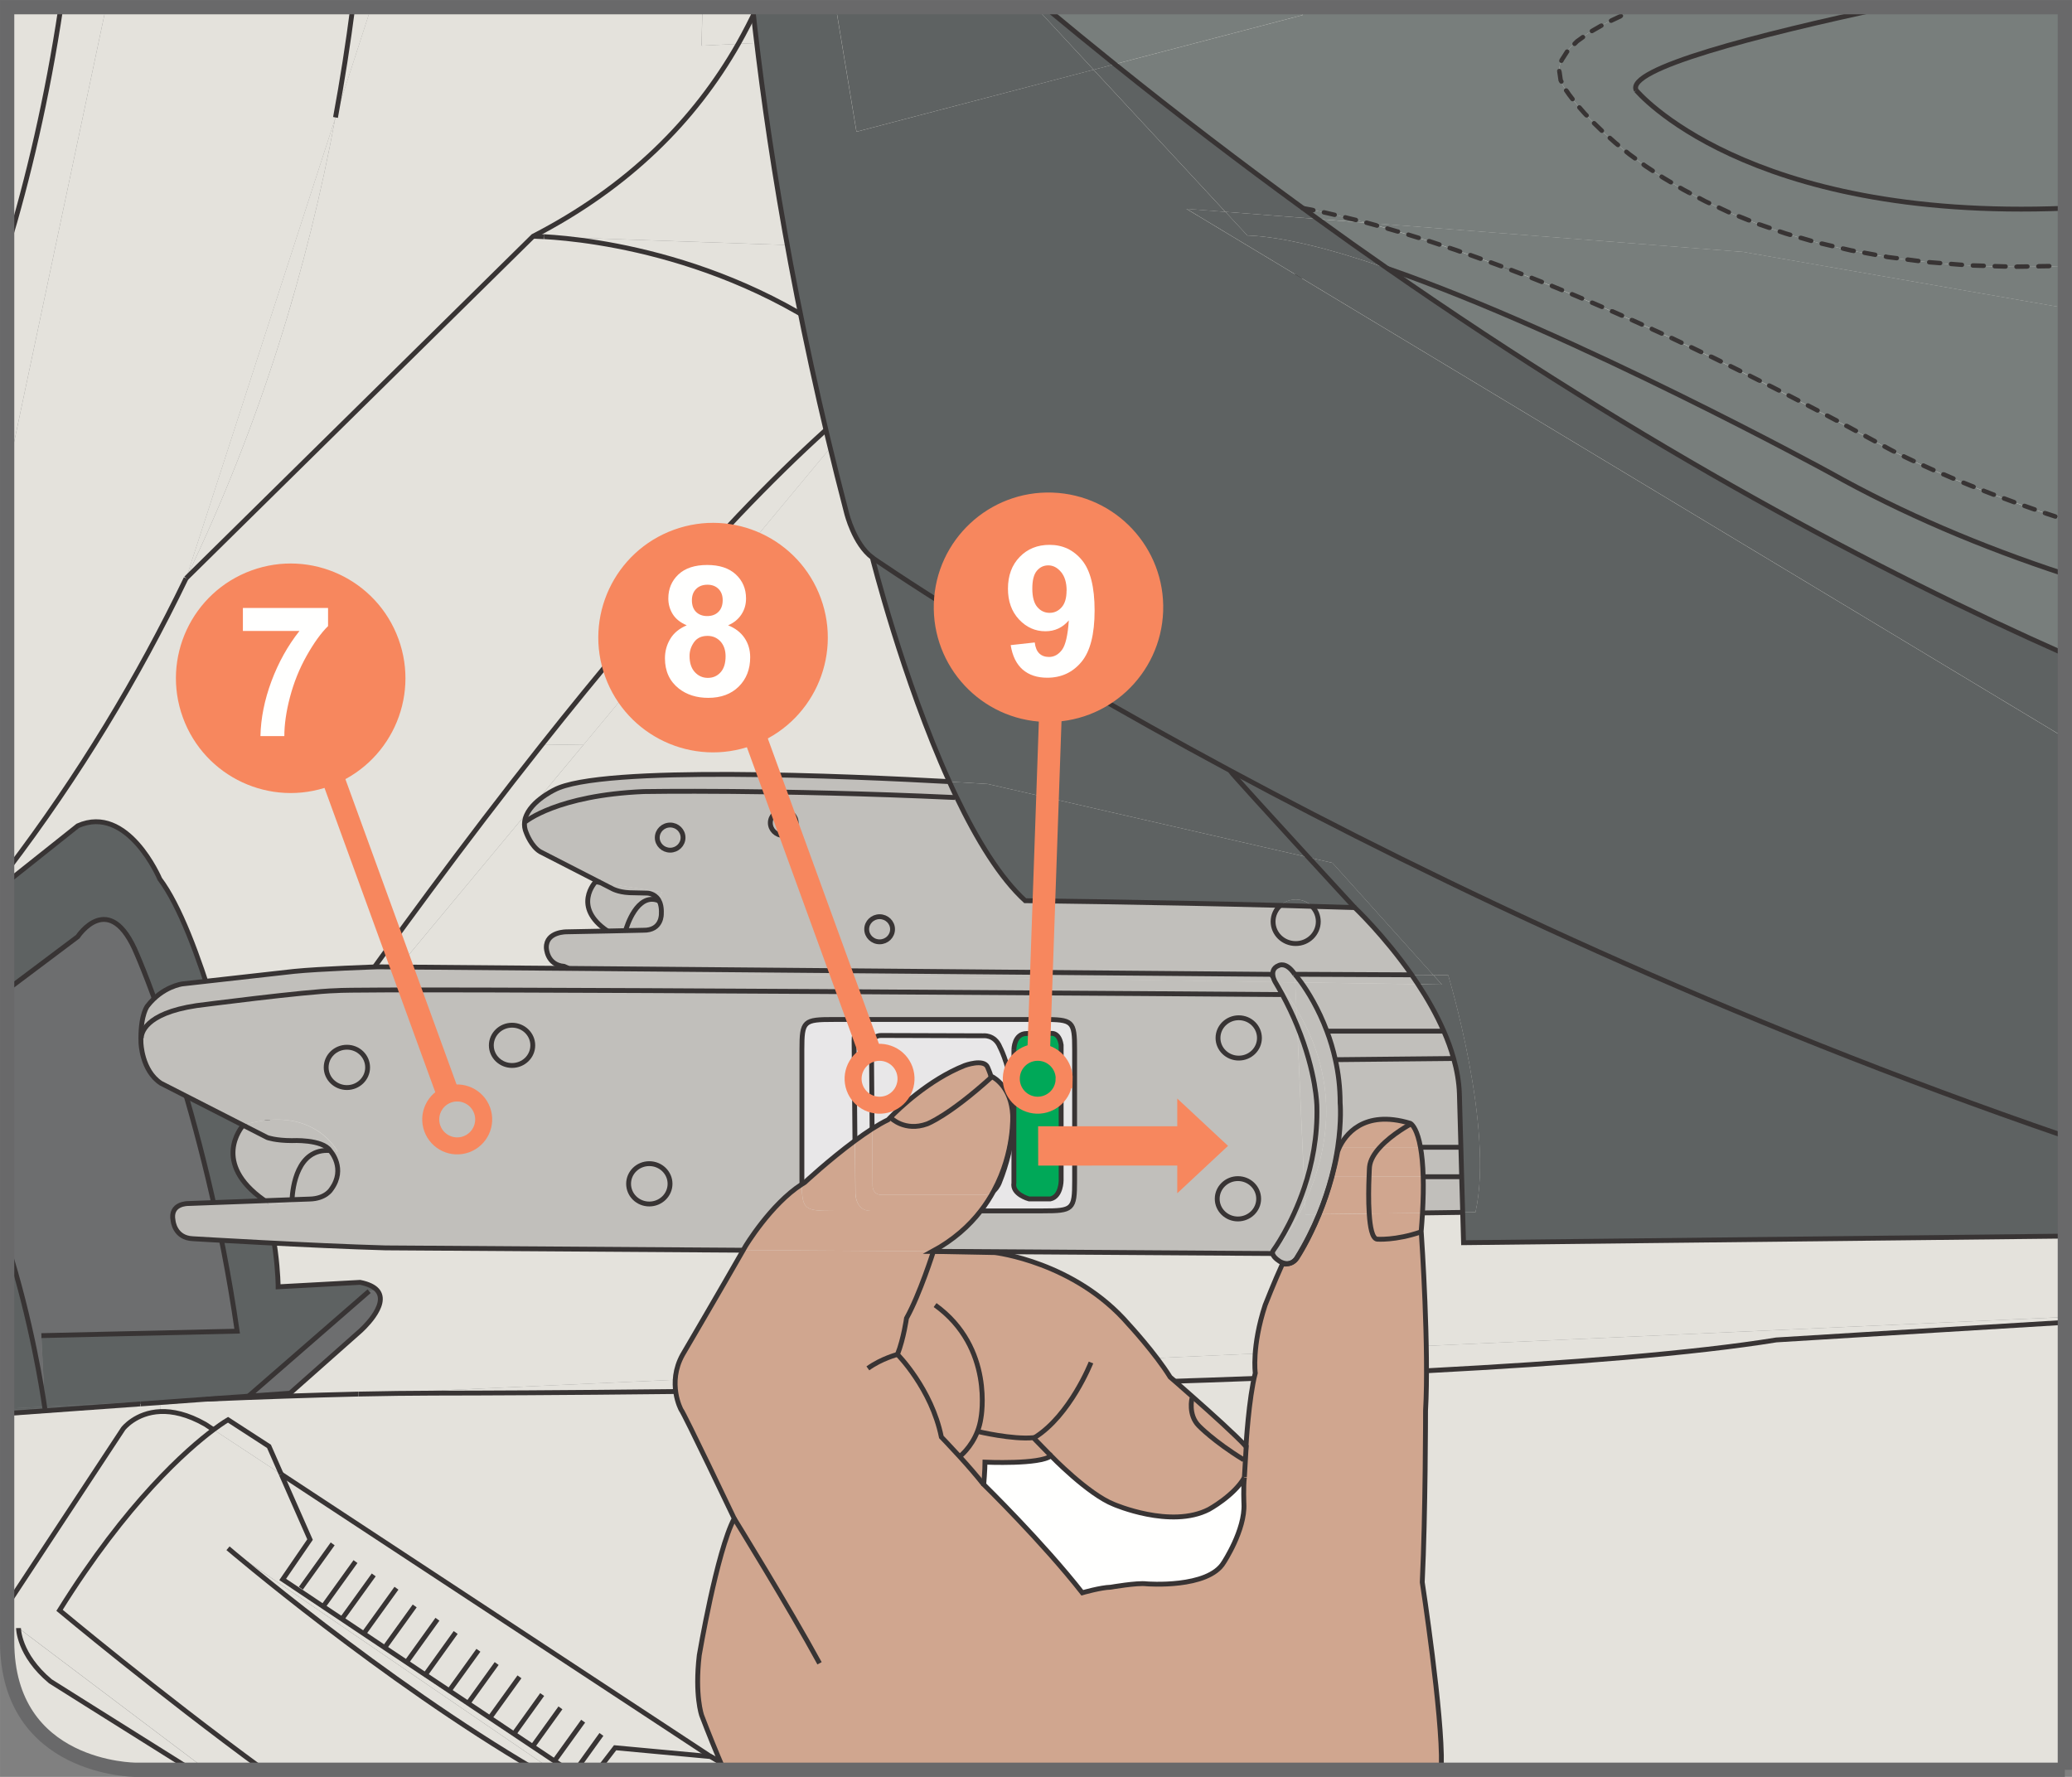 <?xml version="1.0" encoding="UTF-8"?>
<!DOCTYPE svg PUBLIC "-//W3C//DTD SVG 1.1//EN" "http://www.w3.org/Graphics/SVG/1.1/DTD/svg11.dtd">
<!-- Creator: CorelDRAW 2017 -->
<svg xmlns="http://www.w3.org/2000/svg" xml:space="preserve" width="32.263mm" height="27.667mm" version="1.1" style="shape-rendering:geometricPrecision; text-rendering:geometricPrecision; image-rendering:optimizeQuality; fill-rule:evenodd; clip-rule:evenodd"
viewBox="0 0 264.46 226.79"
 xmlns:xlink="http://www.w3.org/1999/xlink">
 <rect x="0" y="0" width="264.46" height="226.79" fill="#808080" stroke="none"/>
 <defs>
  <style type="text/css">
   <![CDATA[
    .str3 {stroke:#F7875E;stroke-width:2.17;stroke-miterlimit:4}
    .str1 {stroke:#69696A;stroke-width:1.82;stroke-miterlimit:4}
    .str2 {stroke:#F7875E;stroke-width:2.89;stroke-miterlimit:4}
    .str0 {stroke:#383434;stroke-width:0.62;stroke-miterlimit:22.926}
    .fil4 {fill:none;fill-rule:nonzero}
    .fil3 {fill:#FFFFFE;fill-rule:nonzero}
    .fil8 {fill:#E8E7E8;fill-rule:nonzero}
    .fil10 {fill:#383434;fill-rule:nonzero}
    .fil11 {fill:#F7875E;fill-rule:nonzero}
    .fil0 {fill:#E4E2DC;fill-rule:nonzero}
    .fil2 {fill:#6D6E6F;fill-rule:nonzero}
    .fil9 {fill:#00A858;fill-rule:nonzero}
    .fil1 {fill:#5E6262;fill-rule:nonzero}
    .fil5 {fill:#787E7C;fill-rule:nonzero}
    .fil6 {fill:#C1BFBB;fill-rule:nonzero}
    .fil7 {fill:#D0A68F;fill-rule:nonzero}
   ]]>
  </style>
 </defs>
 <g id="Слой_x0020_1">
  <path class="fil0" d="M33.6 225.88c-13.42,-9.82 -26.01,-20.34 -26.01,-20.34 8.62,-13.84 16.28,-20.53 19.66,-23.06l-1.06 -0.7c-2.27,-1.29 -4.18,-1.68 -5.71,-1.62 -3.17,0.13 -4.75,2.18 -4.75,2.18l-14.82 22.5 0 4.64c0,16.39 16.4,16.39 16.4,16.39l0 0 7.11 0c-10.04,-6.29 -17.98,-11.29 -17.98,-11.29 -4.07,-3.39 -4.07,-6.79 -4.07,-6.79l23.97 18.08 7.27 0z"/>
  <path class="fil0" d="M2.36 207.8c0,0 0,3.39 4.07,6.79 0,0 7.94,5 17.98,11.29l1.92 0 -23.97 -18.08z"/>
  <path class="fil0" d="M13.53 0.91l-12.62 59.72 0 50.48c9.24,-12.16 16.76,-24.68 22.85,-37.3l19.06 -58.81c0.88,-4.75 1.61,-9.45 2.21,-14.08l-31.5 0z"/>
  <path class="fil0" d="M0.91 60.63l12.62 -59.72 -5.76 0c-1.74,11.67 -4.21,21.98 -6.86,30.75l0 28.97z"/>
  <path class="fil0" d="M20.42 179.08l-2.49 0.11 -0.04 0 -16.98 1.22 0 24.43 14.82 -22.5c0,0 1.58,-2.05 4.75,-2.18l-0.05 -1.08z"/>
  <path class="fil0" d="M0.91 31.66c2.65,-8.77 5.12,-19.08 6.86,-30.75l-6.86 0 0 30.75z"/>
  <path class="fil1" d="M45.95 163.67l-10.46 0.57c0,0 0,-7.36 -2.91,-14.71 0,0 -0.26,-1.27 -0.72,-3.37 -1.75,-7.86 -6.43,-27.27 -11.49,-33.97 0,0 -4.07,-9.62 -10.46,-6.79l-9.01 7.17 0 13.74 9.01 -6.77c0,0 4.07,-6.22 7.56,2.26 0,0 8.72,19.8 12.79,48.09l-24.99 0.57 0.46 9.08c6.27,-0.32 13.43,-0.66 20.61,-0.96l5.37 -0.38 0.01 0 15.41 -13.4 0.99 -0.14c-0.39,-0.43 -1.07,-0.78 -2.16,-1zm-45.05 16.12l4.78 -0.25c-0.28,-1.94 -1.68,-11.03 -4.78,-20.72l0 20.98z"/>
  <path class="fil0" d="M263.55 168.78c-20.62,1.24 -36.83,2.24 -36.83,2.24 -41.85,6.79 -171.47,6.79 -171.47,6.79 -2.84,0 -6.05,0.05 -9.5,0.12l-0.02 0 -25.31 1.14 0.05 1.08c1.53,-0.06 3.44,0.33 5.71,1.62l1.06 0.7c1.18,-0.88 1.84,-1.26 1.84,-1.26l5.23 3.39 1.56 3.55 54.82 36.05 0.02 0.01c0.19,0.1 1.37,0.72 2.81,1.66l170 0 0 -57.1z"/>
  <polygon class="fil1" points="207.2,0.91 263.55,21.51 263.55,11.53 209.6,0.91 "/>
  <path class="fil0" d="M154.05 125.42c-0.25,-0.75 0.52,-1.75 1.72,-2.24 1.2,-0.48 2.38,-0.27 2.63,0.49 0.25,0.75 -0.52,1.75 -1.71,2.24 -1.2,0.49 -2.38,0.27 -2.63,-0.49zm109.5 42.69l0 -143.72c-22.42,-8.45 -43.88,-17 -59.79,-23.47l-22 0 0.2 0.39 -87.73 4.29c-5.54,9.74 -13.94,18.24 -26.19,24.56 0,0 0.48,0 1.35,0.05l0.08 0 122.54 4.2c2.59,0.05 5.25,0.14 7.97,0.27l-7.97 -0.27c-52.76,-1.06 -78.64,13.85 -78.64,13.85l-38.86 46.75 -42.49 51.1 -0.02 0.02 -0.14 0.03c0.47,2.09 0.72,3.37 0.72,3.37 2.91,7.35 2.91,14.71 2.91,14.71l10.46 -0.57c1.09,0.22 1.77,0.57 2.16,1 1.68,1.87 -2.16,5.23 -2.16,5.23l-8.94 7.92 -5.31 0.38 -0.01 0 -5.37 0.38c6.7,-0.28 13.42,-0.51 19.4,-0.65l0.02 0 217.8 -9.83zm-136.24 -67.86c-0.25,-0.75 0.52,-1.75 1.72,-2.24 1.2,-0.48 2.38,-0.27 2.63,0.49 0.25,0.75 -0.52,1.75 -1.71,2.24 -1.2,0.49 -2.38,0.27 -2.63,-0.49zm-30.52 2.55c-0.25,-0.75 0.52,-1.75 1.72,-2.24 1.2,-0.48 2.38,-0.27 2.63,0.49 0.25,0.75 -0.52,1.75 -1.71,2.24 -1.2,0.49 -2.38,0.27 -2.63,-0.49z"/>
  <path class="fil0" d="M96.64 0.91c-0.74,1.59 -1.54,3.15 -2.41,4.69l87.73 -4.29 -0.2 -0.39 -85.13 0z"/>
  <path class="fil0" d="M226.72 171.02c0,0 16.21,-1 36.83,-2.24l0 -0.68 -217.8 9.83c3.45,-0.07 6.66,-0.12 9.5,-0.12 0,0 129.62,0 171.47,-6.79z"/>
  <path class="fil0" d="M69.13 95.09c14.36,-18.13 30.59,-36.57 44.25,-46.83 -16.98,-15.56 -38.26,-17.75 -43.91,-18.05l-0.08 -0.01 -1.35 -0.05 -44.29 43.65c-6.08,12.62 -13.6,25.15 -22.85,37.3l0 1.46 9.01 -7.17c6.39,-2.83 10.46,6.79 10.46,6.79 5.05,6.7 9.74,26.11 11.49,33.97l0.14 -0.03 0.02 -0.02c0.55,-0.84 16.99,-25.62 37.11,-51.02z"/>
  <path class="fil0" d="M113.38 48.26c-13.66,10.26 -29.89,28.71 -44.25,46.83l5.39 -0.08 38.86 -46.75z"/>
  <path class="fil0" d="M32.02 146.11l42.49 -51.1 -5.39 0.08c-20.12,25.4 -36.55,50.18 -37.11,51.02z"/>
  <path class="fil0" d="M23.75 73.81l44.29 -43.65c12.25,-6.31 20.65,-14.82 26.19,-24.56l-4.69 0.23 0.11 -4.92 -42.28 0 -4.56 14.08c-3.56,19.14 -9.55,39.09 -19.06,58.81z"/>
  <path class="fil2" d="M0.91 158.82c3.1,9.7 4.5,18.78 4.78,20.72l0.04 0 -0.46 -9.08 24.99 -0.57c-4.07,-28.29 -12.79,-48.09 -12.79,-48.09 -3.49,-8.49 -7.56,-2.26 -7.56,-2.26l-9.01 6.77 0 32.5z"/>
  <path class="fil1" d="M0.91 179.96l4.81 -0.22c-0.01,-0.05 -0.02,-0.12 -0.03,-0.2l-4.78 0.25 0 0.16z"/>
  <path class="fil1" d="M5.74 179.86c-0.01,-0.03 -0.01,-0.07 -0.02,-0.12l-4.81 0.22 0 0.46 16.98 -1.22 -12.16 0.55 0.01 0.12z"/>
  <path class="fil3" d="M5.72 179.54l-0.04 0c0.01,0.08 0.02,0.15 0.03,0.2l0.01 0 -0.01 -0.2z"/>
  <path class="fil3" d="M5.73 179.74l-0.01 0c0.01,0.06 0.01,0.1 0.02,0.12l-0.01 -0.12z"/>
  <path class="fil1" d="M5.72 179.54l0.01 0.2 12.16 -0.55 0.04 0 8.4 -0.6c-7.17,0.29 -14.33,0.64 -20.61,0.96z"/>
  <path class="fil3" d="M17.93 179.19l2.49 -0.11 25.31 -1.14c-5.99,0.14 -12.7,0.37 -19.4,0.65l-8.4 0.6z"/>
  <path class="fil0" d="M29.1 197.61l41.34 28.26 2 0 -1.67 -1.11 -2.78 -1.86 -8.25 -5.51 -2.4 -1.6 -3.06 -2.04 -5.18 -3.46 -13.03 -8.71 3.49 -5.09 -3.67 -8.33 -8.64 -5.69c-3.39,2.53 -11.04,9.23 -19.66,23.06 0,0 12.59,10.52 26.01,20.34l34.75 0c-19.55,-11.43 -39.25,-28.26 -39.25,-28.26zm47.24 28.26l17.08 0 -2.68 -1.66 -0.02 -0.01 -12.21 -1.13 -2.16 2.81z"/>
  <path class="fil0" d="M42.81 15l-19.06 58.81c9.51,-19.73 15.5,-39.68 19.06,-58.81z"/>
  <path class="fil0" d="M27.25 182.47l8.64 5.69 -1.56 -3.55 -5.23 -3.39c0,0 -0.66,0.38 -1.84,1.26z"/>
  <path class="fil0" d="M70.44 225.88l-41.34 -28.26c0,0 19.7,16.83 39.25,28.26l2.09 0z"/>
  <path class="fil2" d="M47.11 164.8l-15.41 13.4 5.31 -0.38 8.94 -7.92c0,0 3.84,-3.36 2.16,-5.23l-0.99 0.14z"/>
  <polygon class="fil0" points="59.74,217.39 67.99,222.9 70.77,224.76 72.44,225.88 76.34,225.88 78.5,223.07 90.71,224.2 35.89,188.15 39.56,196.48 36.07,201.57 49.1,210.29 54.29,213.75 57.34,215.79 "/>
  <path class="fil0" d="M45.03 0.91c-0.6,4.63 -1.33,9.33 -2.21,14.08l4.56 -14.08 -2.35 0z"/>
  <path class="fil3" d="M68.04 30.16l1.35 0.05c-0.88,-0.05 -1.35,-0.05 -1.35,-0.05z"/>
  <path class="fil0" d="M192.01 34.41l-122.54 -4.2c5.65,0.31 26.92,2.5 43.91,18.05 0,0 25.88,-14.91 78.64,-13.85z"/>
  <path class="fil0" d="M89.66 0.91l-0.11 4.92 4.68 -0.23c0.87,-1.53 1.67,-3.09 2.41,-4.69l-6.98 0z"/>
  <path class="fil3" d="M90.73 224.21l2.69 1.66 0.13 0c-1.45,-0.94 -2.62,-1.56 -2.81,-1.66z"/>
  <path class="fil0" d="M98.51 100.55c-1.2,0.49 -1.97,1.49 -1.72,2.24 0.26,0.75 1.43,0.97 2.63,0.49 1.2,-0.49 1.96,-1.49 1.71,-2.24 -0.25,-0.75 -1.43,-0.97 -2.63,-0.49z"/>
  <path class="fil0" d="M129.03 98c-1.2,0.49 -1.97,1.49 -1.72,2.24 0.26,0.75 1.43,0.97 2.63,0.49 1.2,-0.49 1.96,-1.49 1.71,-2.24 -0.25,-0.75 -1.43,-0.97 -2.63,-0.49z"/>
  <path class="fil0" d="M155.77 123.17c-1.2,0.49 -1.97,1.49 -1.72,2.24 0.26,0.75 1.43,0.97 2.63,0.49 1.2,-0.49 1.96,-1.49 1.71,-2.24 -0.25,-0.75 -1.43,-0.97 -2.63,-0.49z"/>
  <path class="fil3" d="M192.01 34.41l7.97 0.27c-2.72,-0.14 -5.38,-0.23 -7.97,-0.27z"/>
  <path class="fil1" d="M203.76 0.91c15.91,6.47 37.37,15.02 59.79,23.47l0 -2.87 -56.35 -20.59 -3.44 0z"/>
  <g>
   <path class="fil4 str0" d="M0.91 31.66c2.65,-8.77 5.12,-19.08 6.86,-30.75"/>
  </g>
  <g>
   <path class="fil4 str0" d="M23.75 73.81c-6.08,12.62 -13.6,25.15 -22.85,37.3"/>
  </g>
  <g>
   <path class="fil4 str0" d="M45.03 0.91c-0.6,4.63 -1.33,9.33 -2.21,14.08"/>
  </g>
  <g>
   <path class="fil4 str0" d="M96.64 0.91c-0.74,1.59 -1.54,3.15 -2.41,4.69 -5.54,9.74 -13.94,18.24 -26.19,24.56l-44.29 43.65"/>
  </g>
  <g>
   <path class="fil4 str0" d="M69.47 30.21c5.65,0.31 26.92,2.5 43.91,18.05 0,0 25.88,-14.91 78.64,-13.85 2.59,0.05 5.25,0.14 7.97,0.27"/>
  </g>
  <g>
   <path class="fil4 str0" d="M68.04 30.16c0,0 0.48,0 1.35,0.05"/>
  </g>
  <g>
   <line class="fil4 str0" x1="69.47" y1="30.21" x2="69.39" y2= "30.2" />
  </g>
  <g>
   <path class="fil4 str0" d="M32.02 146.11c0.55,-0.84 16.99,-25.62 37.11,-51.02 14.36,-18.13 30.59,-36.57 44.25,-46.83"/>
  </g>
  <g>
   <line class="fil4 str0" x1="32.02" y1="146.11" x2="32" y2= "146.13" />
  </g>
  <g>
   <path class="fil4 str0" d="M45.75 177.93c3.45,-0.07 6.66,-0.12 9.5,-0.12 0,0 129.62,0 171.47,-6.79 0,0 16.21,-1 36.83,-2.24"/>
  </g>
  <g>
   <path class="fil4 str0" d="M26.33 178.58c6.7,-0.28 13.42,-0.51 19.4,-0.65"/>
  </g>
  <g>
   <line class="fil4 str0" x1="45.75" y1="177.93" x2="45.73" y2= "177.93" />
  </g>
  <g>
   <path class="fil4 str0" d="M31.71 178.2l5.31 -0.38 8.94 -7.92c0,0 3.84,-3.36 2.16,-5.23 -0.39,-0.43 -1.07,-0.78 -2.16,-1l-10.46 0.57c0,0 0,-7.36 -2.91,-14.71 0,0 -0.26,-1.27 -0.72,-3.37 -1.75,-7.86 -6.43,-27.27 -11.48,-33.97 0,0 -4.07,-9.62 -10.46,-6.79l-9.01 7.17m0 67.84l16.98 -1.22"/>
  </g>
  <g>
   <polyline class="fil4 str0" points="17.93,179.19 26.33,178.58 31.7,178.2 "/>
  </g>
  <g>
   <path class="fil4 str0" d="M5.74 179.86c-0.01,-0.03 -0.01,-0.07 -0.02,-0.12 -0.01,-0.05 -0.02,-0.12 -0.03,-0.2 -0.28,-1.94 -1.68,-11.03 -4.78,-20.72m0 -32.5l9.01 -6.77c0,0 4.07,-6.22 7.56,2.26 0,0 8.72,19.8 12.79,48.09l-24.99 0.57"/>
  </g>
  <g>
   <line class="fil4 str0" x1="5.74" y1="179.86" x2="5.74" y2= "179.92" />
  </g>
  <g>
   <polyline class="fil4 str0" points="31.7,178.2 31.71,178.2 47.11,164.8 "/>
  </g>
  <g>
   <path class="fil4 str0" d="M0.91 204.84l14.82 -22.5c0,0 1.58,-2.05 4.75,-2.18 1.53,-0.06 3.44,0.33 5.71,1.62l1.06 0.7"/>
  </g>
  <g>
   <path class="fil4 str0" d="M90.73 224.21c0.19,0.1 1.37,0.72 2.81,1.66"/>
  </g>
  <g>
   <line class="fil4 str0" x1="35.89" y1="188.15" x2="90.71" y2= "224.2" />
  </g>
  <g>
   <path class="fil4 str0" d="M35.89 188.15l-1.56 -3.55 -5.23 -3.39c0,0 -0.66,0.38 -1.84,1.26 -3.39,2.53 -11.04,9.23 -19.66,23.06 0,0 12.59,10.52 26.01,20.34m59.82 0l-2.69 -1.66 -0.02 -0.01 -12.21 -1.13 -2.16 2.81m-3.9 0l-1.67 -1.11 -2.78 -1.86 -8.25 -5.51 -2.4 -1.6 -3.06 -2.04 -5.18 -3.46 -13.03 -8.71 3.49 -5.09 -3.67 -8.33"/>
  </g>
  <g>
   <path class="fil4 str0" d="M29.1 197.61c0,0 19.7,16.83 39.25,28.26"/>
  </g>
  <g>
   <line class="fil4 str0" x1="38.4" y1="202.71" x2="42.46" y2= "197.05" />
  </g>
  <g>
   <line class="fil4 str0" x1="41.3" y1="204.97" x2="45.37" y2= "199.31" />
  </g>
  <g>
   <line class="fil4 str0" x1="43.79" y1="206.43" x2="47.7" y2= "201.01" />
  </g>
  <g>
   <line class="fil4 str0" x1="46.53" y1="208.36" x2="50.6" y2= "202.71" />
  </g>
  <g>
   <line class="fil4 str0" x1="49.1" y1="210.29" x2="52.93" y2= "204.97" />
  </g>
  <g>
   <line class="fil4 str0" x1="52" y1="212" x2="55.83" y2= "206.67" />
  </g>
  <g>
   <line class="fil4 str0" x1="54.29" y1="213.75" x2="58.16" y2= "208.36" />
  </g>
  <g>
   <line class="fil4 str0" x1="57.34" y1="215.79" x2="61.06" y2= "210.63" />
  </g>
  <g>
   <line class="fil4 str0" x1="59.74" y1="217.39" x2="63.39" y2= "212.32" />
  </g>
  <g>
   <line class="fil4 str0" x1="62.6" y1="219.15" x2="66.3" y2= "214.02" />
  </g>
  <g>
   <line class="fil4 str0" x1="65.73" y1="221.11" x2="69.2" y2= "216.28" />
  </g>
  <g>
   <line class="fil4 str0" x1="67.99" y1="222.9" x2="71.53" y2= "217.98" />
  </g>
  <g>
   <line class="fil4 str0" x1="70.77" y1="224.76" x2="74.43" y2= "219.68" />
  </g>
  <g>
   <line class="fil4 str0" x1="73.52" y1="225.88" x2="76.76" y2= "221.37" />
  </g>
  <g>
   <path class="fil4 str0" d="M2.36 207.8c0,0 0,3.39 4.07,6.79 0,0 7.94,5 17.98,11.29"/>
  </g>
  <g>
   <path class="fil4 str0" d="M203.76 0.91c15.91,6.47 37.37,15.02 59.79,23.47"/>
  </g>
  <path class="fil1" d="M263.55 145.02c-43.36,-14.91 -80.02,-32.42 -106.49,-46.64 -28.96,-15.56 -45.73,-27.2 -45.73,-27.2 -2.32,-1.73 -3.28,-5.66 -3.28,-5.66 -6.8,-25.99 -10.25,-48.34 -12,-64.6l10.63 0 2.63 15.9 30.26 -7.92 16.83 18.14 -4.97 -0.38 112.11 67.51 0 50.86z"/>
  <path class="fil5" d="M209.67 0.91c-8.14,3.07 -12.74,6.65 -9.77,10.63 0,0 15.29,24.39 63.65,22.4l0 5.37 -41.06 -7.15 -48.04 -3.72c-3.27,-0.87 -5.99,-1.47 -8.2,-1.88 -7.82,-5.7 -15.83,-11.81 -23.98,-18.36l23.99 -6.27 -0.24 -1.01 43.65 0z"/>
  <path class="fil5" d="M222.49 32.15l41.06 7.15 0 27.03c-15.22,-4.96 -22.86,-9.23 -22.86,-9.23 -31.71,-17.44 -53.24,-25.21 -66.24,-28.67l48.04 3.72z"/>
  <path class="fil5" d="M263.55 73.3c-10.64,-3.49 -20.74,-7.77 -30,-12.97 0,0 -32.45,-17.74 -56.49,-26.06 -2.94,-2.04 -5.9,-4.14 -8.89,-6.31l6.28 0.49c13,3.46 34.53,11.24 66.24,28.67 0,0 7.64,4.27 22.86,9.23l0 6.95z"/>
  <path class="fil5" d="M263.55 83.49c-23.8,-10.55 -53.4,-26.21 -86.49,-49.23 24.04,8.32 56.49,26.06 56.49,26.06 9.26,5.2 19.35,9.48 30,12.97l0 10.2z"/>
  <path class="fil1" d="M263.55 94.16l-112.11 -67.51 4.97 0.39 2.79 3.01c4.57,0.16 10.86,1.78 17.87,4.21 33.09,23.02 62.68,38.69 86.49,49.23l0 10.67z"/>
  <path class="fil5" d="M240.87 0.91c-16.58,3.54 -33.49,7.89 -32.02,10.63 0,0 13.81,16.67 54.7,15.04l0 7.36c-48.36,1.99 -63.65,-22.4 -63.65,-22.4 -2.97,-3.99 1.62,-7.56 9.77,-10.63l31.2 0z"/>
  <path class="fil5" d="M263.55 26.58c-40.89,1.63 -54.7,-15.04 -54.7,-15.04 -1.47,-2.74 15.44,-7.09 32.02,-10.63l22.68 0 0 25.67z"/>
  <path class="fil1" d="M263.55 157.79l-76.74 0.84 -0.11 -3.89 1.62 -0.02c2.42,-10.85 -3.49,-30.27 -3.49,-30.27l-1.9 -0.01 -12.87 -14.31 -3.06 -0.7c-4.48,-4.89 -9.88,-10.81 -9.96,-11l0.02 -0.05c26.47,14.23 63.12,31.74 106.49,46.64l0 12.77z"/>
  <path class="fil1" d="M185.54 135.1c-0.33,-1.18 -0.76,-2.35 -1.26,-3.49 -0.92,-2.11 -2.07,-4.14 -3.3,-5.99l3.06 0.05 -1.1 -1.23 1.9 0.01c0,0 5.91,19.42 3.49,30.27l-1.62 0.02 -0.13 -4.55 -0.1 -3.76 -0.19 -6.82c-0.05,-1.5 -0.32,-3.02 -0.74,-4.51z"/>
  <path class="fil6" d="M186.58 150.19l0.13 4.55 -5.14 0.07c0.1,-1.81 0.13,-3.33 0.09,-4.62l4.92 0z"/>
  <path class="fil6" d="M186.47 146.43l0.1 3.76 -4.92 0c-0.04,-1.59 -0.17,-2.82 -0.34,-3.76l5.16 0z"/>
  <path class="fil6" d="M186.28 139.62l0.19 6.82 -5.16 0c-0.4,-2.21 -1.01,-2.86 -1.22,-3.03 -0.05,-0.03 -0.07,-0.05 -0.07,-0.05 -6.11,-1.86 -8.41,1.66 -9.07,3.07l-0.23 0c0.52,-3.46 0.31,-5.65 0.31,-5.65 0,-1.99 -0.23,-3.84 -0.61,-5.53l15.11 -0.15c0.42,1.49 0.69,3.01 0.74,4.51z"/>
  <path class="fil6" d="M185.54 135.1l-15.11 0.15c-0.29,-1.32 -0.66,-2.53 -1.08,-3.64l14.92 0c0.5,1.14 0.93,2.31 1.26,3.49z"/>
  <path class="fil6" d="M184.28 131.61l-14.92 0c-1.08,-2.89 -2.43,-5.04 -3.28,-6.22l14.9 0.23c1.22,1.85 2.38,3.88 3.3,5.99z"/>
  <path class="fil1" d="M182.94 124.44l1.1 1.23 -3.06 -0.05c-0.26,-0.41 -0.54,-0.8 -0.8,-1.19l2.76 0.01z"/>
  <path class="fil7" d="M93.71 193.81c0,0 -6.38,-13.41 -6.79,-13.91 0,0 -1.82,-3.36 0.2,-7 0,0 5.03,-8.59 7.74,-13.35l24.16 0.16 0.1 0 0 0.03c0,0 -1.73,5.46 -3.43,8.51 0,0 -0.35,2.56 -1.15,4.62 0,0 4.35,4.37 5.6,10.54 0,0 1.05,1.09 2.34,2.5 1.01,1.11 2.16,2.42 3.06,3.57 0,0 7.54,7.38 12.58,13.82 0,0 2.34,-0.68 3.63,-0.71 0,0 3.38,-0.59 4.57,-0.43 0,0 7.87,0.63 9.86,-2.74 0,0 2.73,-4.14 2.57,-7.46 0,0 -0.1,-2.19 0.06,-3.39l0 -0.05 0.13 -2.18 0.1 -1.73 -0.01 0c0,0 0.35,-6.14 1.19,-9.36 0,0 -0.48,-3.37 1.26,-8.68 0,0 1.16,-2.96 2.21,-5.26 0,0 1.31,0.31 1.99,-0.97 0,0 1.32,-2.02 2.69,-5.35l6.37 -0.08c0.11,1.73 0.38,3.17 1,3.27 0,0 2.37,0.19 5.61,-0.93l0.03 0c0.08,1.13 1,14.99 0.55,22.82 0,0 0,13.2 -0.42,21.89 0,0 2.61,17.06 2.44,23.37 0,0 0.03,0.1 0.04,0.57l-91.64 0c-0.99,-2.3 -1.94,-4.63 -2.81,-6.92 0,0 -0.91,-2.57 -0.31,-7.69 0,0 2.23,-13.22 4.46,-17.45z"/>
  <path class="fil1" d="M170.07 110.13l12.87 14.31 -2.76 -0.01c-3.53,-5.05 -7.26,-8.57 -7.26,-8.57 0,0 -2.72,-2.95 -5.91,-6.43l3.06 0.7z"/>
  <path class="fil7" d="M181.66 150.19c0.04,1.28 0.01,2.81 -0.09,4.62l-6.81 0.09c-0.11,-1.63 -0.07,-3.5 -0.02,-4.7l6.93 0z"/>
  <path class="fil7" d="M181.66 150.19l-6.93 0c0.03,-0.77 0.06,-1.27 0.06,-1.27 0.09,-0.87 0.63,-1.73 1.33,-2.49l5.19 0c0.17,0.94 0.3,2.17 0.34,3.76z"/>
  <path class="fil7" d="M174.76 154.89l6.81 -0.08c-0.04,0.73 -0.1,1.52 -0.17,2.35 0,0 0,0.02 0.01,0.07l-0.03 0c-3.24,1.12 -5.61,0.93 -5.61,0.93 -0.62,-0.1 -0.89,-1.54 -1,-3.27z"/>
  <path class="fil7" d="M181.32 146.43l-5.19 0c1.56,-1.71 3.94,-2.97 3.94,-2.97l0.03 -0.06c0.21,0.16 0.83,0.82 1.22,3.03z"/>
  <path class="fil6" d="M180.98 125.62l-14.9 -0.23c-0.49,-0.68 -0.81,-1.04 -0.81,-1.04l14.91 0.07c0.27,0.39 0.54,0.79 0.8,1.19z"/>
  <path class="fil6" d="M87.18 106.91c0,-0.89 -0.74,-1.61 -1.64,-1.61 -0.91,0 -1.65,0.72 -1.65,1.61 0,0.88 0.74,1.6 1.65,1.6 0.91,0 1.64,-0.72 1.64,-1.6zm14.44 -1.89c0,-0.88 -0.74,-1.6 -1.65,-1.6 -0.91,0 -1.65,0.72 -1.65,1.6 0,0.89 0.74,1.61 1.65,1.61 0.91,0 1.65,-0.72 1.65,-1.61zm12.3 13.58c0,-0.88 -0.74,-1.6 -1.65,-1.6 -0.91,0 -1.65,0.72 -1.65,1.6 0,0.89 0.74,1.61 1.65,1.61 0.91,0 1.65,-0.72 1.65,-1.61zm66.26 5.83l-14.91 -0.07c-1.11,-1.69 -2.05,-1.13 -2.05,-1.13 -0.82,0.31 -0.84,0.97 -0.71,1.47 -0.09,-0.11 -0.19,-0.22 -0.29,-0.33l-89.69 -0.76 -0.55 -0.25c-2.24,-0.19 -2.27,-2.4 -2.27,-2.4 -0.03,-2.07 2.64,-2.01 2.64,-2.01l5.18 -0.1 0.23 0.15 2.06 -0.15c0,0 0.01,-0.02 0.01,-0.05l2.24 -0.05c2.44,0.06 2.32,-2.13 2.32,-2.13 0.03,-0.81 -0.12,-1.37 -0.35,-1.75l0.46 -1 -7.92 -1.23 -7.66 -3.93c-1.13,-0.69 -1.74,-2.36 -1.74,-2.36 -0.23,-0.51 -0.3,-1 -0.23,-1.46l0.09 0.01c0,0 4.03,-3.39 15.12,-3.86 0,0 16.89,-0.29 39.7,0.76l0.2 -0.09c2.62,5.48 5.6,10.36 8.79,13.27 0,0 15.49,0.16 32.54,0.6 -0.55,0.51 -0.9,1.23 -0.9,2.04 0,1.55 1.29,2.81 2.89,2.81 1.59,0 2.88,-1.26 2.88,-2.81 0,-0.74 -0.3,-1.41 -0.78,-1.92 1.81,0.05 3.63,0.11 5.44,0.16 0,0 3.73,3.52 7.26,8.57z"/>
  <path class="fil7" d="M180.1 143.4l-0.03 0.06c0,0 -2.38,1.26 -3.94,2.97l-5.17 0c0.66,-1.41 2.96,-4.93 9.07,-3.07 0,0 0.02,0.01 0.07,0.05z"/>
  <path class="fil7" d="M170.96 146.43l5.17 0c-0.7,0.76 -1.24,1.62 -1.33,2.49 0,0 -0.04,0.5 -0.06,1.27l-4.72 0c0.27,-1.01 0.52,-2.08 0.73,-3.2 0,0 0.06,-0.21 0.22,-0.55z"/>
  <path class="fil7" d="M174.76 154.89l-6.37 0.08c0.57,-1.39 1.14,-3 1.63,-4.79l4.72 0c-0.05,1.21 -0.09,3.07 0.02,4.7z"/>
  <path class="fil5" d="M174.45 28.44l-6.28 -0.49c-0.64,-0.46 -1.28,-0.93 -1.92,-1.4 2.21,0.41 4.94,1.01 8.2,1.88z"/>
  <path class="fil6" d="M170.43 135.25c0.38,1.69 0.61,3.55 0.61,5.53 0,0 0.21,2.19 -0.31,5.65 -0.17,1.13 -0.41,2.39 -0.78,3.76 -0.39,1.48 -0.91,3.1 -1.61,4.79l-1.72 0.02 -0.07 -1.54c2.74,-5.84 4.86,-14.95 -1.09,-24.69l-0.15 -3.39 0.76 0.01c0.85,1.18 2.2,3.33 3.28,6.22 0.42,1.11 0.79,2.33 1.07,3.64z"/>
  <path class="fil3" d="M170.73 146.43l0.23 0c-0.16,0.34 -0.22,0.55 -0.22,0.55 -0.2,1.12 -0.45,2.19 -0.73,3.2l-0.06 0c0.37,-1.37 0.61,-2.63 0.78,-3.76z"/>
  <path class="fil1" d="M168.18 27.95c2.99,2.17 5.96,4.27 8.89,6.31 -7,-2.43 -13.3,-4.05 -17.87,-4.21l-2.79 -3.01 11.76 0.91z"/>
  <path class="fil3" d="M169.95 150.19l0.06 0c-0.49,1.79 -1.06,3.4 -1.63,4.79l-0.04 0c0.7,-1.69 1.22,-3.3 1.61,-4.79z"/>
  <path class="fil6" d="M166.62 155l1.72 -0.02c-0.74,1.8 -1.68,3.69 -2.87,5.62 0,0 -0.66,1.15 -2.05,0.45 0,0 -0.89,-0.5 -1,-1.05l0.04 0c0,0 2.2,-2.47 4.1,-6.53l0.07 1.54z"/>
  <path class="fil1" d="M166.25 26.55c0.65,0.47 1.28,0.94 1.92,1.4l-11.76 -0.91 -16.83 -18.14 2.69 -0.7c8.15,6.55 16.15,12.66 23.98,18.36z"/>
  <path class="fil1" d="M172.92 115.86c-1.81,-0.06 -3.62,-0.11 -5.43,-0.16 -0.52,-0.55 -1.27,-0.89 -2.1,-0.89 -0.77,0 -1.47,0.29 -1.99,0.77 -17.05,-0.45 -32.54,-0.6 -32.54,-0.6 -3.19,-2.91 -6.17,-7.8 -8.79,-13.27 -0.31,-0.64 -0.61,-1.29 -0.9,-1.94 3.04,0.17 4.89,0.29 4.89,0.29l40.95 9.37c3.19,3.48 5.91,6.43 5.91,6.43z"/>
  <path class="fil6" d="M166.47 151.54c0.97,-2.91 1.71,-6.45 1.6,-10.36 0,0 -0.03,-4.21 -2.52,-10.27l-0.09 -2.14c5.95,9.74 3.83,18.85 1.09,24.69l-0.08 -1.92z"/>
  <path class="fil6" d="M168.08 141.18c0.11,3.9 -0.63,7.45 -1.6,10.36l-0.91 -20.63c2.49,6.06 2.52,10.27 2.52,10.27z"/>
  <path class="fil6" d="M167.48 115.7c0.48,0.5 0.78,1.18 0.78,1.92 0,1.55 -1.29,2.81 -2.88,2.81 -1.6,0 -2.89,-1.26 -2.89,-2.81 0,-0.8 0.35,-1.53 0.9,-2.04 1.35,0.04 2.73,0.07 4.09,0.12z"/>
  <path class="fil1" d="M165.38 114.8c0.83,0 1.58,0.35 2.1,0.89 -1.37,-0.05 -2.74,-0.08 -4.09,-0.12 0.52,-0.48 1.21,-0.77 1.99,-0.77z"/>
  <path class="fil1" d="M167.01 109.43l-40.95 -9.37c0,0 -1.85,-0.12 -4.89,-0.29 -5.94,-13.11 -9.82,-28.58 -9.82,-28.58 0,0 16.76,11.64 45.73,27.2l-0.02 0.05c0.08,0.2 5.49,6.12 9.96,11z"/>
  <path class="fil6" d="M166.47 151.54l0.08 1.92c-1.9,4.06 -4.1,6.53 -4.1,6.53l-0.04 0c-0.02,-0.14 -0.01,-0.28 0.09,-0.41 0,0 2.31,-3.12 3.96,-8.04z"/>
  <path class="fil6" d="M46.92 136.24c0,-1.43 -1.19,-2.58 -2.64,-2.58 -1.46,0 -2.65,1.15 -2.65,2.58 0,1.42 1.18,2.57 2.65,2.57 1.46,0 2.64,-1.15 2.64,-2.57zm21.08 -2.82c0,-1.42 -1.19,-2.57 -2.65,-2.57 -1.46,0 -2.65,1.15 -2.65,2.57 0,1.43 1.19,2.57 2.65,2.57 1.46,0 2.65,-1.15 2.65,-2.57zm17.52 17.67c0,-1.42 -1.19,-2.57 -2.64,-2.57 -1.46,0 -2.64,1.15 -2.64,2.57 0,1.43 1.18,2.58 2.64,2.58 1.46,0 2.64,-1.15 2.64,-2.58zm75.13 1.92c0,-1.43 -1.19,-2.58 -2.65,-2.58 -1.46,0 -2.64,1.15 -2.64,2.58 0,1.42 1.19,2.57 2.64,2.57 1.46,0 2.65,-1.15 2.65,-2.57zm0.09 -20.54c0,-1.43 -1.18,-2.58 -2.64,-2.58 -1.46,0 -2.65,1.15 -2.65,2.58 0,1.42 1.19,2.57 2.65,2.57 1.46,0 2.64,-1.15 2.64,-2.57zm-142.71 0.03c0,-0.52 0.34,-3.15 7.05,-4.15 0,0 13.98,-1.82 17.82,-1.91 3.41,-0.37 120.6,0.5 120.6,0.5l0.14 -0.07c0.76,1.41 1.4,2.77 1.92,4.04l0.91 20.63c-1.65,4.92 -3.96,8.04 -3.96,8.04 -0.1,0.14 -0.12,0.28 -0.09,0.41l-43.29 -0.28 -0.1 0c2.7,-1.46 4.69,-3.27 6.16,-5.16l7.91 0c3.85,0 4.07,-0.17 4.07,-3.86l0 -16.72c0,-3.69 -0.21,-3.85 -4.07,-3.85l-22.06 0 -4.61 0c-3.85,0 -4.07,0.16 -4.07,3.85l0 16.72c0,0.15 0,0.3 0.01,0.45 -4,2.57 -7.22,7.95 -7.22,7.95 -0.08,0.15 -0.17,0.3 -0.26,0.46l-45.66 -0.3c-9.19,-0.25 -24.59,-1.17 -24.59,-1.17 -2.32,-0.1 -2.51,-2.3 -2.51,-2.3 -0.44,-2.23 1.92,-2.19 1.92,-2.19l9.73 -0.36 0.63 0.55 2.86 -0.27c0,0 0,-0.15 0.01,-0.41l2.24 -0.08c2.11,-0.04 2.8,-1.27 2.8,-1.27 1.9,-2.62 -0.1,-4.84 -0.1,-4.84 -0.01,-0.02 -0.03,-0.05 -0.05,-0.07 0.29,0.02 0.6,0.07 0.94,0.15 0,0 -3.05,-6.11 -12.01,-3.41 0,0 -0.01,0.01 -0.02,0.02l-10.5 -5.36c-2.47,-1.62 -2.55,-5.19 -2.55,-5.19 -0.01,-0.19 -0.01,-0.37 -0.01,-0.55l0.05 0z"/>
  <path class="fil5" d="M166.02 0.91l0.24 1.01 -23.99 6.27c-2.95,-2.37 -5.91,-4.8 -8.9,-7.28l32.64 0z"/>
  <path class="fil6" d="M166.08 125.39l-0.76 -0.01 -0.05 -1.03c0,0 0.32,0.36 0.81,1.04z"/>
  <path class="fil6" d="M165.47 128.77l0.09 2.14c-0.52,-1.27 -1.16,-2.62 -1.92,-4.04 -0.27,-0.5 -0.56,-1.01 -0.87,-1.53l0.27 0c0.92,1.15 1.73,2.29 2.42,3.42z"/>
  <path class="fil6" d="M165.32 125.38l0.15 3.39c-0.69,-1.13 -1.49,-2.27 -2.42,-3.42l2.27 0.03z"/>
  <path class="fil6" d="M165.27 124.35l0.05 1.03 -2.27 -0.03c-0.17,-0.22 -0.35,-0.44 -0.54,-0.66 -0.12,-0.49 -0.1,-1.16 0.71,-1.47 0,0 0.94,-0.56 2.05,1.13z"/>
  <path class="fil6" d="M163.64 126.87l-0.14 0.07c0,0 -117.19,-0.87 -120.6,-0.5 -3.84,0.09 -17.82,1.91 -17.82,1.91 -6.71,1 -7.05,3.63 -7.05,4.15l-0.05 0c0,-3.14 0.84,-4.13 0.84,-4.13 1.92,-2.49 4.45,-2.81 4.45,-2.81l14.26 -1.6c3.22,-0.32 10.71,-0.58 10.71,-0.58l24.29 0.2 0.87 0.41 89.37 1.34c0.31,0.51 0.59,1.02 0.87,1.53z"/>
  <path class="fil3" d="M163.05 125.35l-0.27 0c-0.01,-0.02 -0.02,-0.03 -0.03,-0.05 0,0 -0.15,-0.26 -0.24,-0.6 0.19,0.22 0.37,0.44 0.54,0.66z"/>
  <path class="fil6" d="M162.75 125.3c0.01,0.02 0.02,0.03 0.03,0.05l-89.37 -1.34 -0.87 -0.41 89.69 0.76c0.1,0.11 0.19,0.23 0.29,0.33 0.09,0.35 0.24,0.6 0.24,0.6z"/>
  <path class="fil6" d="M158.1 129.9c1.46,0 2.65,1.15 2.65,2.58 0,1.42 -1.18,2.57 -2.65,2.57 -1.46,0 -2.64,-1.15 -2.64,-2.57 0,-1.43 1.19,-2.58 2.64,-2.58z"/>
  <path class="fil6" d="M158 150.43c1.46,0 2.65,1.15 2.65,2.58 0,1.42 -1.19,2.57 -2.65,2.57 -1.46,0 -2.64,-1.15 -2.64,-2.57 0,-1.43 1.19,-2.58 2.64,-2.58z"/>
  <path class="fil7" d="M159.06 184.6l-0.1 1.73 -0.21 -0.01c-3.81,-2.33 -5.73,-4.33 -5.73,-4.33 -1.41,-1.41 -0.88,-3.54 -0.88,-3.54l0.14 -0.15c2.34,2.06 5.44,4.86 6.76,6.3l0.01 0z"/>
  <path class="fil7" d="M124.77 182.68c-0.8,2.06 -2.24,3.19 -2.24,3.19l-0.04 0.03c-1.28,-1.41 -2.34,-2.5 -2.34,-2.5 -1.25,-6.17 -5.6,-10.54 -5.6,-10.54 0.8,-2.06 1.15,-4.62 1.15,-4.62 1.7,-3.05 3.43,-8.51 3.43,-8.51l0 -0.03 7.88 0.15c0,0 10.18,1.18 17.06,9.15 0,0 3.41,3.68 5.3,6.74 0,0 1.27,1.09 2.91,2.55l-0.14 0.15c0,0 -0.53,2.13 0.88,3.54 0,0 1.92,2 5.73,4.33l0.21 0.01 -0.13 2.18 0 0.05c-1.3,2.33 -4.55,4.09 -4.55,4.09 -4.86,2.5 -12.11,-0.64 -12.11,-0.64 -3.31,-1.3 -8.04,-6.2 -8.04,-6.2l-2.25 -2.31c-2.69,0.25 -7.02,-0.78 -7.02,-0.78l-0.1 -0.04z"/>
  <path class="fil3" d="M158.77 191.95c0.16,3.32 -2.57,7.46 -2.57,7.46 -1.99,3.37 -9.86,2.74 -9.86,2.74 -1.19,-0.16 -4.57,0.43 -4.57,0.43 -1.28,0.03 -3.63,0.71 -3.63,0.71 -5.04,-6.44 -12.58,-13.82 -12.58,-13.82 0,0 0.16,-1.94 0.16,-2.85 0,0 7.03,0.32 8.42,-0.81 0,0 4.73,4.9 8.04,6.2 0,0 7.25,3.14 12.11,0.64 0,0 3.24,-1.76 4.55,-4.09 -0.16,1.19 -0.06,3.39 -0.06,3.39z"/>
  <path class="fil1" d="M142.28 8.2l-2.69 0.7 -7.4 -7.98 1.19 0c2.99,2.49 5.96,4.91 8.9,7.28z"/>
  <polygon class="fil1" points="132.18,0.91 139.58,8.9 109.32,16.81 106.69,0.91 "/>
  <path class="fil8" d="M135.44 150.67l0 -17.29c-0.27,-1.76 -1.37,-1.46 -1.37,-1.46l-3.02 0c-1.65,-0.01 -1.65,2.05 -1.65,2.05l0 17c-0.27,1.46 1.92,2.05 1.92,2.05l2.74 0c1.37,-0.29 1.37,-2.35 1.37,-2.35zm1.73 -16.69l0 16.72c0,3.69 -0.21,3.86 -4.07,3.86l-7.91 0c0.67,-0.86 1.23,-1.73 1.69,-2.6 0.48,-0.45 0.68,-1.01 0.68,-1.01 4.02,-9.97 0.07,-17.29 0.07,-17.29 -0.67,-1.66 -2.18,-1.45 -2.18,-1.45l-12.98 -0.04c-1.34,0 -1.24,1.45 -1.24,1.45l0.08 10.47c-0.71,0.46 -1.46,0.97 -2.19,1.52l-0.11 -12.78c-0.03,-2.37 2.02,-2.7 2.02,-2.7l22.06 0c3.85,0 4.07,0.16 4.07,3.85z"/>
  <path class="fil9" d="M135.44 133.38l0 17.29c0,0 0,2.05 -1.37,2.35l-2.74 0c0,0 -2.19,-0.59 -1.92,-2.05l0 -17c0,0 0,-2.05 1.65,-2.05l3.02 0c0,0 1.1,-0.29 1.37,1.47z"/>
  <path class="fil7" d="M131.88 183.5l2.25 2.31c-1.38,1.13 -8.42,0.81 -8.42,0.81 0,0.91 -0.16,2.85 -0.16,2.85 -0.9,-1.15 -2.06,-2.46 -3.06,-3.57l0.04 -0.03c0,0 1.45,-1.13 2.24,-3.19l0.1 0.04c0,0 4.32,1.03 7.02,0.78z"/>
  <path class="fil8" d="M126.88 151.95c2.67,-4.95 2.39,-9.67 2.39,-9.67 -0.18,-3.39 -2.18,-4.64 -2.67,-4.9 -0.07,-0.04 -0.11,-0.06 -0.11,-0.06 -0.05,-0.25 -0.42,-1.12 -0.42,-1.12 -0.47,-1.13 -2.94,-0.21 -2.94,-0.21 -4.59,1.83 -8.43,5.55 -9.47,6.62 -0.19,0.19 -0.29,0.3 -0.29,0.3 -0.64,0.31 -1.34,0.7 -2.06,1.17l-0.08 -10.47c0,0 -0.1,-1.45 1.24,-1.45l12.98 0.04c0,0 1.5,-0.21 2.18,1.45 0,0 3.95,7.32 -0.07,17.29 0,0 -0.2,0.57 -0.68,1.01z"/>
  <path class="fil7" d="M129.27 142.29c0,0 0.28,4.72 -2.39,9.67 -0.32,0.31 -0.77,0.55 -1.36,0.54l-13.01 0c-1.27,0 -1.14,-1.34 -1.14,-1.34l-0.05 -7.07c0.72,-0.46 1.42,-0.86 2.06,-1.17 0,0 0.1,-0.11 0.29,-0.3l0.07 0.07c0,0 1.77,1.79 4.61,0.76 0,0 2.73,-1.01 8.18,-5.94l0.08 -0.12c0.49,0.25 2.49,1.5 2.67,4.9z"/>
  <path class="fil7" d="M126.59 137.39l-0.08 0.12c-5.45,4.93 -8.18,5.94 -8.18,5.94 -2.84,1.02 -4.61,-0.76 -4.61,-0.76l-0.07 -0.07c1.04,-1.07 4.88,-4.79 9.47,-6.62 0,0 2.47,-0.92 2.94,0.21 0,0 0.37,0.87 0.42,1.12 0,0 0.04,0.02 0.11,0.06z"/>
  <path class="fil7" d="M125.52 152.5c0.59,0.01 1.04,-0.24 1.36,-0.54 -0.47,0.87 -1.02,1.74 -1.69,2.6l-14.11 0 0 -0.01c-1.94,-0.03 -1.89,-2.31 -1.89,-2.31l-0.06 -6.63c0.73,-0.54 1.48,-1.06 2.19,-1.52l0.05 7.07c0,0 -0.13,1.34 1.14,1.34l13.01 0z"/>
  <path class="fil7" d="M111.07 154.55l14.11 0c-1.46,1.89 -3.45,3.69 -6.16,5.16l-24.16 -0.16c0.09,-0.16 0.18,-0.31 0.26,-0.46 0,0 3.23,-5.39 7.22,-7.95 0.02,3.25 0.38,3.41 4.06,3.41l4.66 0z"/>
  <path class="fil6" d="M122.06 101.7l-0.2 0.09c-22.81,-1.06 -39.7,-0.76 -39.7,-0.76 -11.08,0.47 -15.12,3.86 -15.12,3.86l-0.09 -0.01c0.28,-2.39 3.77,-4.05 3.77,-4.05 5.85,-3.2 38.01,-1.75 50.43,-1.07 0.29,0.65 0.59,1.3 0.9,1.94z"/>
  <path class="fil6" d="M112.28 117c0.91,0 1.65,0.72 1.65,1.6 0,0.89 -0.74,1.61 -1.65,1.61 -0.91,0 -1.65,-0.72 -1.65,-1.61 0,-0.88 0.74,-1.6 1.65,-1.6z"/>
  <path class="fil7" d="M111.07 154.54l0 0.01 -4.66 0c-3.69,0 -4.05,-0.16 -4.06,-3.41 0.12,-0.08 0.25,-0.16 0.37,-0.23 0,0 3.1,-2.88 6.39,-5.31l0.06 6.63c0,0 -0.04,2.28 1.9,2.31z"/>
  <path class="fil8" d="M106.42 130.12l4.62 0c0,0 -2.05,0.33 -2.02,2.7l0.11 12.78c-3.29,2.43 -6.39,5.31 -6.39,5.31 -0.12,0.07 -0.25,0.15 -0.37,0.23 -0.01,-0.14 -0.01,-0.29 -0.01,-0.45l0 -16.72c0,-3.69 0.22,-3.85 4.07,-3.85z"/>
  <path class="fil6" d="M99.97 103.42c0.91,0 1.65,0.72 1.65,1.6 0,0.89 -0.74,1.61 -1.65,1.61 -0.91,0 -1.65,-0.72 -1.65,-1.61 0,-0.88 0.74,-1.6 1.65,-1.6z"/>
  <path class="fil6" d="M85.54 105.3c0.91,0 1.64,0.72 1.64,1.61 0,0.88 -0.74,1.6 -1.64,1.6 -0.91,0 -1.65,-0.72 -1.65,-1.6 0,-0.89 0.74,-1.61 1.65,-1.61z"/>
  <path class="fil6" d="M82.88 148.52c1.46,0 2.64,1.15 2.64,2.57 0,1.43 -1.19,2.58 -2.64,2.58 -1.46,0 -2.64,-1.15 -2.64,-2.58 0,-1.42 1.18,-2.57 2.64,-2.57z"/>
  <path class="fil6" d="M84.51 113.86l-0.46 1c-0.53,-0.87 -1.46,-0.87 -1.46,-0.87l-2.26 -0.05c-1.5,-0.07 -2.3,-0.57 -2.3,-0.57l-1.45 -0.74 7.92 1.23z"/>
  <path class="fil6" d="M84.05 114.86c0.23,0.39 0.39,0.95 0.35,1.75 0,0 0.12,2.18 -2.33,2.13l-2.24 0.05c0.14,-0.5 1.47,-4.88 4.18,-3.85l0.03 -0.07z"/>
  <path class="fil6" d="M84.05 114.86l-0.03 0.07c-2.71,-1.02 -4.04,3.36 -4.18,3.85l-2.3 0.05c-4.6,-3.11 -1.52,-6.29 -1.52,-6.29l0.57 0.09 1.45 0.74c0,0 0.79,0.5 2.3,0.57l2.26 0.05c0,0 0.92,0 1.46,0.86z"/>
  <path class="fil3" d="M77.54 118.83l2.3 -0.05c-0.01,0.03 -0.01,0.05 -0.01,0.05l-2.06 0.15 -0.23 -0.15z"/>
  <path class="fil6" d="M65.35 130.85c1.46,0 2.65,1.15 2.65,2.57 0,1.43 -1.19,2.57 -2.65,2.57 -1.46,0 -2.64,-1.15 -2.64,-2.57 0,-1.42 1.19,-2.57 2.64,-2.57z"/>
  <path class="fil6" d="M44.28 133.66c1.46,0 2.64,1.15 2.64,2.58 0,1.42 -1.19,2.57 -2.64,2.57 -1.46,0 -2.65,-1.15 -2.65,-2.57 0,-1.43 1.18,-2.58 2.65,-2.58z"/>
  <path class="fil6" d="M42.2 146.91c0,0 2,2.22 0.1,4.84 0,0 -0.69,1.23 -2.8,1.27l-2.24 0.08c0.08,-1.49 0.63,-6.6 4.88,-6.26 0.02,0.02 0.04,0.05 0.05,0.07z"/>
  <path class="fil6" d="M43.09 147c-0.33,-0.08 -0.65,-0.13 -0.94,-0.15 -1.01,-1.49 -4.89,-1.28 -4.89,-1.28 -2.07,0 -3.13,-0.39 -3.13,-0.39l-3.08 -1.57c0.01,-0.01 0.02,-0.02 0.02,-0.02 8.96,-2.7 12.01,3.41 12.01,3.41z"/>
  <path class="fil6" d="M42.15 146.85c-4.24,-0.34 -4.8,4.77 -4.88,6.26l-3.51 0.13 -0.09 -0.08c-6.68,-4.74 -2.89,-9.25 -2.62,-9.55l3.08 1.57c0,0 1.06,0.39 3.13,0.39 0,0 3.88,-0.21 4.89,1.28z"/>
  <path class="fil6" d="M33.77 153.24l3.51 -0.13c-0.01,0.25 -0.01,0.41 -0.01,0.41l-2.86 0.27 -0.63 -0.55z"/>
  <g>
   <path class="fil4 str0" d="M79.84 118.79c0.14,-0.5 1.47,-4.88 4.18,-3.85l0.03 -0.07"/>
  </g>
  <g>
   <path class="fil4 str0" d="M76.59 112.63l-0.57 -0.09c0,0 -3.07,3.19 1.52,6.29"/>
  </g>
  <g>
   <path class="fil4 str0" d="M121.16 99.76c-12.42,-0.68 -44.59,-2.13 -50.43,1.07 0,0 -3.49,1.66 -3.77,4.05 -0.06,0.46 0,0.95 0.23,1.46 0,0 0.61,1.67 1.74,2.36l7.66 3.93 1.45 0.74c0,0 0.79,0.5 2.3,0.57l2.26 0.05c0,0 0.92,0 1.46,0.86 0.23,0.39 0.39,0.95 0.35,1.75 0,0 0.12,2.18 -2.32,2.13l-2.24 0.05 -2.3 0.05 -5.18 0.1c0,0 -2.67,-0.06 -2.64,2.01 0,0 0.03,2.21 2.27,2.4l0.55 0.25"/>
  </g>
  <g>
   <path class="fil4 str0" d="M67.05 104.89c0,0 4.03,-3.39 15.12,-3.86 0,0 16.89,-0.29 39.7,0.76"/>
  </g>
  <g>
   <path class="fil4 str0" d="M87.18 106.91c0,0.88 -0.74,1.6 -1.64,1.6 -0.91,0 -1.65,-0.72 -1.65,-1.6 0,-0.89 0.74,-1.61 1.65,-1.61 0.91,0 1.64,0.72 1.64,1.61"/>
  </g>
  <g>
   <path class="fil4 str0" d="M101.62 105.02c0,0.89 -0.74,1.61 -1.65,1.61 -0.91,0 -1.65,-0.72 -1.65,-1.61 0,-0.88 0.74,-1.6 1.65,-1.6 0.91,0 1.65,0.72 1.65,1.6"/>
  </g>
  <g>
   <path class="fil4 str0" d="M113.92 118.6c0,0.89 -0.74,1.61 -1.65,1.61 -0.91,0 -1.65,-0.72 -1.65,-1.61 0,-0.88 0.74,-1.6 1.65,-1.6 0.91,0 1.65,0.72 1.65,1.6"/>
  </g>
  <g>
   <line class="fil4 str0" x1="168.38" y1="154.98" x2="168.34" y2= "154.98" />
  </g>
  <g>
   <line class="fil4 str0" x1="186.71" y1="154.74" x2="181.57" y2= "154.81" />
  </g>
  <g>
   <line class="fil4 str0" x1="165.27" y1="124.35" x2="180.18" y2= "124.42" />
  </g>
  <g>
   <line class="fil4 str0" x1="181.32" y1="146.43" x2="186.47" y2= "146.43" />
  </g>
  <g>
   <line class="fil4 str0" x1="170.73" y1="146.43" x2="170.96" y2= "146.43" />
  </g>
  <g>
   <line class="fil4 str0" x1="170.43" y1="135.25" x2="185.54" y2= "135.1" />
  </g>
  <g>
   <line class="fil4 str0" x1="169.36" y1="131.61" x2="184.28" y2= "131.61" />
  </g>
  <g>
   <line class="fil4 str0" x1="181.66" y1="150.19" x2="186.58" y2= "150.19" />
  </g>
  <g>
   <line class="fil4 str0" x1="169.95" y1="150.19" x2="170.01" y2= "150.19" />
  </g>
  <g>
   <path class="fil4 str0" d="M37.27 153.11c0.08,-1.49 0.63,-6.6 4.88,-6.26"/>
  </g>
  <g>
   <path class="fil4 str0" d="M31.05 143.6c-0.27,0.31 -4.06,4.82 2.62,9.56l0.09 0.08"/>
  </g>
  <g>
   <line class="fil4 str0" x1="119.13" y1="159.71" x2="162.42" y2= "159.99" />
  </g>
  <g>
   <path class="fil4 str0" d="M162.51 124.69c-0.09,-0.11 -0.19,-0.22 -0.29,-0.33l-89.69 -0.76 -24.29 -0.2c0,0 -7.49,0.25 -10.71,0.58l-14.26 1.6c0,0 -2.53,0.32 -4.45,2.81 0,0 -0.84,0.99 -0.84,4.13 0,0.18 0.01,0.36 0.01,0.55 0,0 0.08,3.57 2.55,5.19l10.5 5.36 3.08 1.57c0,0 1.06,0.39 3.13,0.39 0,0 3.88,-0.21 4.89,1.28 0.02,0.02 0.04,0.05 0.05,0.07 0,0 2,2.22 0.1,4.84 0,0 -0.69,1.23 -2.8,1.27l-2.24 0.08 -3.51 0.13 -9.73 0.36c0,0 -2.37,-0.04 -1.92,2.19 0,0 0.18,2.2 2.51,2.3 0,0 15.4,0.92 24.59,1.17l45.66 0.3"/>
  </g>
  <g>
   <path class="fil4 str0" d="M165.27 124.35c0,0 0.32,0.36 0.81,1.04 0.85,1.18 2.2,3.33 3.28,6.22 0.42,1.11 0.79,2.32 1.08,3.64 0.38,1.69 0.61,3.55 0.61,5.53 0,0 0.21,2.19 -0.31,5.65 -0.17,1.13 -0.41,2.39 -0.78,3.76 -0.39,1.48 -0.91,3.09 -1.61,4.79 -0.74,1.8 -1.68,3.69 -2.87,5.62 0,0 -0.66,1.15 -2.05,0.45 0,0 -0.89,-0.5 -1,-1.05 -0.02,-0.14 -0.01,-0.28 0.09,-0.41 0,0 2.31,-3.12 3.96,-8.04 0.97,-2.91 1.71,-6.46 1.6,-10.36 0,0 -0.03,-4.21 -2.52,-10.27 -0.52,-1.27 -1.16,-2.63 -1.92,-4.04 -0.27,-0.5 -0.56,-1.01 -0.87,-1.53 -0.01,-0.02 -0.02,-0.03 -0.03,-0.05 0,0 -0.15,-0.26 -0.24,-0.6 -0.12,-0.49 -0.1,-1.16 0.71,-1.47 0,0 0.94,-0.56 2.05,1.13"/>
  </g>
  <g>
   <path class="fil4 str0" d="M46.92 136.24c0,1.42 -1.19,2.57 -2.64,2.57 -1.46,0 -2.65,-1.15 -2.65,-2.57 0,-1.43 1.18,-2.58 2.65,-2.58 1.46,0 2.64,1.15 2.64,2.58"/>
  </g>
  <g>
   <path class="fil4 str0" d="M68 133.42c0,1.43 -1.19,2.57 -2.65,2.57 -1.46,0 -2.64,-1.15 -2.64,-2.57 0,-1.42 1.19,-2.57 2.64,-2.57 1.46,0 2.65,1.15 2.65,2.57"/>
  </g>
  <g>
   <path class="fil4 str0" d="M85.52 151.09c0,1.43 -1.19,2.58 -2.65,2.58 -1.46,0 -2.64,-1.15 -2.64,-2.58 0,-1.42 1.18,-2.57 2.64,-2.57 1.46,0 2.65,1.15 2.65,2.57"/>
  </g>
  <g>
   <path class="fil4 str0" d="M160.75 132.48c0,1.42 -1.18,2.57 -2.64,2.57 -1.46,0 -2.65,-1.15 -2.65,-2.57 0,-1.43 1.19,-2.58 2.65,-2.58 1.46,0 2.64,1.15 2.64,2.58"/>
  </g>
  <g>
   <path class="fil4 str0" d="M160.65 153.01c0,1.42 -1.19,2.57 -2.65,2.57 -1.46,0 -2.64,-1.15 -2.64,-2.57 0,-1.43 1.19,-2.58 2.64,-2.58 1.46,0 2.65,1.15 2.65,2.58"/>
  </g>
  <g>
   <path class="fil4 str0" d="M102.36 151.14c-0.01,-0.14 -0.01,-0.29 -0.01,-0.45l0 -16.72c0,-3.69 0.22,-3.85 4.07,-3.85l4.61 0 22.06 0c3.85,0 4.07,0.16 4.07,3.85l0 16.72c0,3.69 -0.21,3.86 -4.07,3.86l-7.91 0"/>
  </g>
  <g>
   <path class="fil4 str0" d="M111.03 130.12c0,0 -2.05,0.33 -2.02,2.7l0.11 12.78"/>
  </g>
  <g>
   <path class="fil4 str0" d="M111.31 144.08l-0.08 -10.47c0,0 -0.1,-1.45 1.24,-1.45l12.98 0.04c0,0 1.51,-0.21 2.18,1.45 0,0 3.95,7.32 -0.07,17.29 0,0 -0.2,0.57 -0.68,1.01"/>
  </g>
  <g>
   <path class="fil4 str0" d="M167.48 115.7c0.48,0.5 0.78,1.18 0.78,1.92 0,1.55 -1.29,2.81 -2.88,2.81 -1.6,0 -2.89,-1.26 -2.89,-2.81 0,-0.8 0.35,-1.53 0.9,-2.04"/>
  </g>
  <g>
   <path class="fil4 str0" d="M263.55 73.29c-10.64,-3.49 -20.74,-7.77 -30,-12.97 0,0 -32.45,-17.74 -56.49,-26.06"/>
  </g>
  <path class="fil10" d="M166.31 26.28l-0.11 0.56c-0.16,-0.03 -0.26,-0.18 -0.23,-0.33 0.03,-0.15 0.18,-0.25 0.34,-0.22zm97.24 40.35l0 -0.5c-0.06,0.03 -0.11,0.09 -0.14,0.16 -0.05,0.13 0.01,0.28 0.14,0.34zm-95.99 -39.53l-0.07 -0.01 -0.22 -0.05 -0.22 -0.04 -0.22 -0.04 -0.21 -0.04 -0.21 -0.04 -0.21 -0.04 0.11 -0.56 0.21 0.04 0.21 0.04 0.22 0.04 0.22 0.04 0.22 0.04 0.22 0.05 0.07 0.01 -0.12 0.55zm0 0l0.12 -0.55c0.16,0.03 0.26,0.18 0.23,0.33 -0.03,0.15 -0.19,0.25 -0.34,0.22zm1.49 -0.27l-0.13 0.55c-0.16,-0.03 -0.25,-0.19 -0.22,-0.34 0.04,-0.15 0.19,-0.25 0.35,-0.21zm1.23 0.86l-0.13 -0.03 -0.26 -0.06 -0.25 -0.06 -0.25 -0.06 -0.25 -0.05 -0.22 -0.05 0.13 -0.55 0.22 0.05 0.25 0.06 0.25 0.06 0.26 0.06 0.26 0.06 0.13 0.03 -0.13 0.55zm0 0l0.13 -0.55c0.16,0.04 0.25,0.19 0.22,0.34 -0.04,0.15 -0.19,0.25 -0.35,0.21zm1.49 -0.23l-0.14 0.55c-0.15,-0.04 -0.25,-0.19 -0.21,-0.34 0.04,-0.15 0.2,-0.24 0.35,-0.21zm1.21 0.89l-0.09 -0.02 -0.29 -0.07 -0.28 -0.07 -0.28 -0.07 -0.28 -0.07 -0.13 -0.03 0.14 -0.55 0.13 0.03 0.28 0.07 0.28 0.07 0.29 0.07 0.29 0.07 0.09 0.02 -0.15 0.55zm0 0l0.15 -0.55c0.15,0.04 0.25,0.2 0.21,0.35 -0.04,0.15 -0.2,0.24 -0.35,0.2zm1.5 -0.2l-0.15 0.55c-0.15,-0.04 -0.25,-0.2 -0.2,-0.35 0.04,-0.15 0.2,-0.24 0.36,-0.2zm-0.09 0.56l-0 0 -0.06 -0.02 0.15 -0.55 0.06 0.02 -0 0 -0.15 0.55zm-0 0l0.15 -0.55c0.15,0.04 0.25,0.2 0.2,0.35 -0.04,0.15 -0.2,0.24 -0.36,0.2zm1.28 0.35l-0.04 -0.01 -1.24 -0.34 0.15 -0.55 1.25 0.34 0.04 0.01 -0.16 0.54zm0 0l0.16 -0.54c0.15,0.04 0.24,0.2 0.2,0.35 -0.04,0.15 -0.2,0.24 -0.36,0.2zm1.5 -0.17l-0.16 0.54c-0.15,-0.04 -0.24,-0.2 -0.2,-0.35 0.05,-0.15 0.21,-0.24 0.36,-0.19zm1.17 0.93l-0.08 -0.02 -1.25 -0.36 0.16 -0.54 1.26 0.37 0.08 0.02 -0.17 0.54zm0 0l0.17 -0.54c0.15,0.05 0.24,0.2 0.19,0.35 -0.05,0.15 -0.21,0.23 -0.36,0.19zm1.5 -0.14l-0.17 0.54c-0.15,-0.05 -0.24,-0.21 -0.19,-0.35 0.05,-0.15 0.21,-0.23 0.36,-0.19zm1.15 0.95l-1.33 -0.41 0.17 -0.54 1.33 0.41 -0.17 0.54zm0 0l0.17 -0.54c0.15,0.05 0.24,0.21 0.19,0.35 -0.05,0.15 -0.21,0.23 -0.36,0.19zm1.5 -0.12l-0.18 0.54c-0.15,-0.05 -0.24,-0.21 -0.19,-0.36 0.05,-0.15 0.21,-0.23 0.37,-0.18zm1.14 0.97l-1.05 -0.35 -0.27 -0.09 0.18 -0.54 0.27 0.09 1.05 0.35 -0.18 0.54zm0 0l0.18 -0.54c0.15,0.05 0.23,0.21 0.18,0.36 -0.05,0.15 -0.22,0.23 -0.37,0.18zm1.5 -0.09l-0.19 0.53c-0.15,-0.05 -0.23,-0.21 -0.18,-0.36 0.05,-0.15 0.22,-0.23 0.37,-0.18zm1.13 0.98l-0.53 -0.19 -0.78 -0.26 0.19 -0.53 0.79 0.26 0.53 0.19 -0.19 0.53zm0 0l0.19 -0.53c0.15,0.05 0.23,0.21 0.18,0.36 -0.05,0.15 -0.22,0.22 -0.37,0.17zm1.51 -0.08l-0.2 0.53c-0.15,-0.05 -0.23,-0.22 -0.17,-0.36 0.05,-0.15 0.22,-0.22 0.37,-0.17zm1.11 1l-1.31 -0.47 0.2 -0.53 1.31 0.47 -0.2 0.53zm0 0l0.2 -0.53c0.15,0.05 0.23,0.22 0.17,0.36 -0.05,0.15 -0.22,0.22 -0.37,0.17zm1.51 -0.06l-0.2 0.53c-0.15,-0.05 -0.23,-0.22 -0.17,-0.36 0.05,-0.15 0.22,-0.22 0.37,-0.17zm1.1 1.01l-0.65 -0.24 -0.66 -0.24 0.2 -0.53 0.66 0.24 0.65 0.24 -0.21 0.53zm0 0l0.21 -0.53c0.15,0.05 0.22,0.22 0.17,0.37 -0.06,0.15 -0.23,0.22 -0.37,0.16zm1.51 -0.04l-0.21 0.53c-0.15,-0.06 -0.22,-0.22 -0.16,-0.37 0.06,-0.15 0.23,-0.22 0.38,-0.16zm1.09 1.03l-1.3 -0.5 0.21 -0.53 1.3 0.5 -0.21 0.53zm0 0l0.21 -0.53c0.15,0.06 0.22,0.22 0.16,0.37 -0.06,0.15 -0.23,0.22 -0.38,0.16zm1.51 -0.02l-0.21 0.52c-0.15,-0.06 -0.22,-0.22 -0.16,-0.37 0.06,-0.14 0.23,-0.21 0.38,-0.16zm1.08 1.03l-0.23 -0.09 -1.06 -0.42 0.21 -0.52 1.07 0.42 0.23 0.09 -0.22 0.52zm0 0l0.22 -0.52c0.15,0.06 0.22,0.22 0.16,0.37 -0.06,0.14 -0.23,0.21 -0.38,0.16zm1.51 -0.01l-0.22 0.52c-0.15,-0.06 -0.22,-0.22 -0.16,-0.37 0.06,-0.14 0.23,-0.21 0.38,-0.16zm1.06 1.05l-0.83 -0.34 -0.45 -0.18 0.22 -0.52 0.46 0.19 0.83 0.34 -0.22 0.52zm0 0l0.22 -0.52c0.15,0.06 0.22,0.23 0.16,0.37 -0.06,0.14 -0.23,0.21 -0.38,0.15zm1.51 0.01l-0.23 0.52c-0.15,-0.06 -0.22,-0.23 -0.15,-0.37 0.06,-0.14 0.23,-0.21 0.38,-0.15zm1.05 1.06l-1.28 -0.54 0.23 -0.52 1.28 0.54 -0.23 0.52zm0 0l0.23 -0.52c0.15,0.06 0.22,0.23 0.15,0.37 -0.06,0.14 -0.23,0.21 -0.38,0.15zm1.51 0.02l-0.23 0.52c-0.15,-0.06 -0.21,-0.23 -0.15,-0.37 0.06,-0.14 0.24,-0.21 0.38,-0.15zm1.04 1.06l-1.28 -0.55 0.23 -0.52 1.28 0.55 -0.23 0.52zm0 0l0.23 -0.52c0.15,0.06 0.21,0.23 0.15,0.37 -0.06,0.14 -0.24,0.21 -0.38,0.15zm1.51 0.04l-0.24 0.52c-0.15,-0.06 -0.21,-0.23 -0.15,-0.37 0.06,-0.14 0.24,-0.21 0.38,-0.14zm1.03 1.07l-0.05 -0.02 -1.22 -0.54 0.24 -0.52 1.23 0.54 0.05 0.02 -0.24 0.51zm0 0l0.24 -0.51c0.15,0.06 0.21,0.23 0.15,0.37 -0.07,0.14 -0.24,0.2 -0.38,0.14zm1.51 0.05l-0.24 0.51c-0.15,-0.06 -0.21,-0.23 -0.15,-0.37 0.07,-0.14 0.24,-0.2 0.38,-0.14zm1.03 1.08l-0.33 -0.15 -0.93 -0.42 0.24 -0.51 0.94 0.42 0.33 0.15 -0.24 0.51zm0 0l0.24 -0.51c0.15,0.07 0.21,0.23 0.14,0.38 -0.07,0.14 -0.24,0.2 -0.39,0.14zm1.51 0.06l-0.24 0.51c-0.15,-0.07 -0.21,-0.23 -0.14,-0.38 0.07,-0.14 0.24,-0.2 0.39,-0.14zm1.02 1.09l-0.55 -0.25 -0.71 -0.32 0.24 -0.51 0.71 0.32 0.55 0.25 -0.25 0.51zm0 0l0.25 -0.51c0.15,0.07 0.21,0.24 0.14,0.38 -0.07,0.14 -0.24,0.2 -0.39,0.14zm1.51 0.07l-0.25 0.51c-0.15,-0.07 -0.21,-0.24 -0.14,-0.38 0.07,-0.14 0.24,-0.2 0.39,-0.14zm1.01 1.1l-0.7 -0.33 -0.55 -0.26 0.25 -0.51 0.55 0.26 0.7 0.33 -0.25 0.51zm0 0l0.25 -0.51c0.14,0.07 0.21,0.24 0.14,0.38 -0.07,0.14 -0.24,0.2 -0.39,0.13zm1.51 0.08l-0.25 0.51c-0.14,-0.07 -0.21,-0.24 -0.14,-0.38 0.07,-0.14 0.24,-0.2 0.39,-0.13zm1 1.11l-0.79 -0.38 -0.46 -0.22 0.25 -0.51 0.46 0.22 0.79 0.38 -0.26 0.51zm0 0l0.26 -0.51c0.14,0.07 0.2,0.24 0.13,0.38 -0.07,0.14 -0.25,0.2 -0.39,0.13zm1.51 0.09l-0.26 0.51c-0.14,-0.07 -0.2,-0.24 -0.13,-0.38 0.07,-0.14 0.25,-0.2 0.39,-0.13zm0.99 1.11l-0.81 -0.4 -0.43 -0.21 0.26 -0.51 0.44 0.21 0.81 0.4 -0.26 0.51zm0 0l0.26 -0.51c0.14,0.07 0.2,0.24 0.13,0.38 -0.07,0.14 -0.25,0.2 -0.39,0.13zm1.5 0.1l-0.26 0.51c-0.14,-0.07 -0.2,-0.24 -0.13,-0.38 0.07,-0.14 0.25,-0.2 0.39,-0.13zm0.98 1.12l-0.77 -0.38 -0.47 -0.23 0.26 -0.51 0.47 0.23 0.77 0.38 -0.26 0.5zm0 0l0.26 -0.5c0.14,0.07 0.2,0.24 0.13,0.38 -0.07,0.14 -0.25,0.2 -0.39,0.12zm1.5 0.11l-0.26 0.5c-0.14,-0.07 -0.2,-0.24 -0.13,-0.38 0.07,-0.14 0.25,-0.2 0.39,-0.12zm0.98 1.13l-0.66 -0.33 -0.58 -0.29 0.26 -0.5 0.58 0.29 0.66 0.33 -0.27 0.5zm0 0l0.27 -0.5c0.14,0.07 0.2,0.24 0.13,0.38 -0.07,0.14 -0.25,0.19 -0.39,0.12zm1.5 0.12l-0.27 0.5c-0.14,-0.07 -0.2,-0.24 -0.13,-0.38 0.07,-0.14 0.25,-0.19 0.39,-0.12zm0.97 1.13l-0.49 -0.25 -0.75 -0.38 0.27 -0.5 0.75 0.38 0.49 0.25 -0.27 0.5zm0 0l0.27 -0.5c0.14,0.07 0.2,0.24 0.12,0.38 -0.07,0.14 -0.25,0.19 -0.39,0.12zm1.5 0.13l-0.27 0.5c-0.14,-0.07 -0.2,-0.24 -0.12,-0.38 0.07,-0.14 0.25,-0.19 0.39,-0.12zm0.96 1.14l-0.25 -0.13 -0.98 -0.51 0.27 -0.5 0.99 0.51 0.25 0.13 -0.27 0.5zm0 0l0.27 -0.5c0.14,0.07 0.2,0.25 0.12,0.38 -0.07,0.14 -0.25,0.19 -0.39,0.12zm1.5 0.14l-0.27 0.5c-0.14,-0.07 -0.2,-0.25 -0.12,-0.38 0.07,-0.14 0.25,-0.19 0.39,-0.12zm0.96 1.14l-1.23 -0.64 0.27 -0.5 1.23 0.64 -0.27 0.5zm0 0l0.27 -0.5c0.14,0.07 0.2,0.25 0.12,0.38 -0.07,0.14 -0.25,0.19 -0.39,0.12zm1.5 0.15l-0.28 0.5c-0.14,-0.07 -0.19,-0.25 -0.12,-0.38 0.08,-0.14 0.25,-0.19 0.39,-0.11zm0.95 1.15l-1.23 -0.65 0.28 -0.5 1.23 0.65 -0.28 0.5zm0 0l0.28 -0.5c0.14,0.07 0.19,0.25 0.12,0.38 -0.08,0.14 -0.25,0.19 -0.39,0.11zm1.5 0.16l-0.28 0.5c-0.14,-0.07 -0.19,-0.25 -0.11,-0.38 0.08,-0.14 0.25,-0.19 0.4,-0.11zm0.94 1.15l-1.22 -0.66 0.28 -0.5 1.22 0.66 -0.28 0.5zm0 0l0.28 -0.5c0.14,0.07 0.19,0.25 0.11,0.38 -0.08,0.14 -0.25,0.19 -0.4,0.11zm1.5 0.16l-0.28 0.5c-0.14,-0.08 -0.19,-0.25 -0.11,-0.39 0.08,-0.14 0.25,-0.19 0.4,-0.11zm0.93 1.16l-1.22 -0.66 0.28 -0.5 1.22 0.66 -0.28 0.5zm0 0l0.28 -0.5c0.14,0.08 0.19,0.25 0.11,0.39 -0.08,0.14 -0.25,0.19 -0.4,0.11zm1.5 0.17l-0.28 0.5c-0.14,-0.08 -0.19,-0.25 -0.11,-0.39 0.08,-0.14 0.25,-0.19 0.4,-0.11zm-0.12 0.58l0 0 -0.16 -0.09 0.28 -0.5 0.17 0.09 0 0 -0.29 0.49zm0 0l0.29 -0.49c0.14,0.08 0.19,0.25 0.11,0.39 -0.08,0.14 -0.26,0.18 -0.4,0.11zm1.07 0.56l-0.39 -0.2 -0.51 -0.27 -0.18 -0.1 0.29 -0.49 0.16 0.09 0.5 0.27 0.39 0.2 -0.27 0.5zm0 0l0.27 -0.5c0.14,0.07 0.2,0.25 0.12,0.38 -0.07,0.14 -0.25,0.19 -0.39,0.12zm1.51 0.12l-0.26 0.5c-0.14,-0.07 -0.2,-0.24 -0.13,-0.38 0.07,-0.14 0.25,-0.19 0.39,-0.12zm0.99 1.1l-0.85 -0.4 -0.41 -0.2 0.26 -0.5 0.4 0.19 0.85 0.4 -0.26 0.51zm0 0l0.26 -0.51c0.14,0.07 0.2,0.24 0.13,0.38 -0.07,0.14 -0.25,0.2 -0.39,0.13zm1.51 0.07l-0.25 0.51c-0.15,-0.07 -0.21,-0.24 -0.14,-0.38 0.07,-0.14 0.24,-0.2 0.39,-0.14zm1.02 1.08l-1.27 -0.57 0.25 -0.51 1.27 0.57 -0.25 0.51zm0 0l0.25 -0.51c0.15,0.07 0.21,0.24 0.14,0.38 -0.07,0.14 -0.24,0.2 -0.39,0.14zm1.52 0.03l-0.24 0.52c-0.15,-0.06 -0.21,-0.23 -0.15,-0.37 0.07,-0.14 0.24,-0.21 0.38,-0.14zm1.04 1.06l-0.35 -0.15 -0.93 -0.4 0.24 -0.52 0.92 0.4 0.35 0.15 -0.23 0.52zm0 0l0.23 -0.52c0.15,0.06 0.22,0.23 0.15,0.37 -0.06,0.14 -0.23,0.21 -0.38,0.15zm1.52 0.01l-0.23 0.52c-0.15,-0.06 -0.22,-0.23 -0.15,-0.37 0.06,-0.14 0.23,-0.21 0.38,-0.15zm1.06 1.04l-0.39 -0.15 -0.9 -0.37 0.23 -0.52 0.89 0.36 0.39 0.15 -0.22 0.52zm0 0l0.22 -0.52c0.15,0.06 0.22,0.22 0.16,0.37 -0.06,0.14 -0.23,0.21 -0.38,0.15zm1.51 -0.02l-0.22 0.52c-0.15,-0.06 -0.22,-0.22 -0.16,-0.37 0.06,-0.14 0.23,-0.21 0.38,-0.15zm1.08 1.03l-0.11 -0.04 -1.19 -0.46 0.22 -0.52 1.18 0.46 0.11 0.04 -0.21 0.53zm0 0l0.21 -0.53c0.15,0.06 0.22,0.22 0.17,0.37 -0.06,0.15 -0.23,0.22 -0.38,0.16zm1.51 -0.05l-0.21 0.53c-0.15,-0.06 -0.22,-0.22 -0.17,-0.37 0.06,-0.15 0.23,-0.22 0.38,-0.16zm1.09 1.01l-1.3 -0.48 0.21 -0.53 1.3 0.48 -0.21 0.53zm0 0l0.21 -0.53c0.15,0.06 0.22,0.22 0.17,0.37 -0.06,0.15 -0.23,0.22 -0.38,0.16zm1.51 -0.06l-0.2 0.53c-0.15,-0.05 -0.23,-0.22 -0.17,-0.36 0.05,-0.15 0.22,-0.22 0.37,-0.17zm1.11 0.99l-1.31 -0.46 0.2 -0.53 1.31 0.46 -0.2 0.53zm0 0l0.2 -0.53c0.15,0.05 0.23,0.22 0.17,0.36 -0.05,0.15 -0.22,0.22 -0.37,0.17zm1.51 -0.07l-0.2 0.53c-0.15,-0.05 -0.23,-0.22 -0.17,-0.36 0.05,-0.15 0.22,-0.22 0.37,-0.17zm1.13 0.97l-1.22 -0.4 -0.1 -0.04 0.2 -0.53 0.09 0.03 1.22 0.4 -0.19 0.53zm0 0l0.19 -0.53c0.15,0.05 0.23,0.21 0.18,0.36 -0.05,0.15 -0.22,0.23 -0.37,0.17z"/>
  <g>
   <path class="fil4 str0" d="M96.06 0.91c1.75,16.26 5.21,38.61 12,64.6 0,0 0.96,3.93 3.28,5.66 0,0 3.88,15.47 9.82,28.58 0.29,0.65 0.59,1.3 0.9,1.94 2.62,5.48 5.6,10.36 8.79,13.27 0,0 15.49,0.16 32.54,0.6 1.35,0.04 2.73,0.07 4.09,0.12 1.81,0.05 3.63,0.11 5.43,0.16 0,0 3.73,3.52 7.26,8.57 0.27,0.39 0.54,0.79 0.8,1.19 1.22,1.85 2.38,3.88 3.3,5.99 0.5,1.14 0.93,2.31 1.26,3.49 0.42,1.49 0.69,3.01 0.74,4.51l0.19 6.82 0.1 3.76 0.13 4.55 0.11 3.89 76.73 -0.84m0 -74.3c-23.8,-10.55 -53.4,-26.21 -86.48,-49.23 -2.94,-2.04 -5.9,-4.14 -8.89,-6.31 -0.64,-0.46 -1.28,-0.93 -1.92,-1.4 -7.82,-5.7 -15.83,-11.81 -23.98,-18.36 -2.95,-2.37 -5.91,-4.8 -8.9,-7.28"/>
  </g>
  <g>
   <path class="fil4 str0" d="M111.34 71.18c0,0 16.76,11.64 45.73,27.2 26.47,14.23 63.12,31.73 106.48,46.64"/>
  </g>
  <g>
   <path class="fil4 str0" d="M172.92 115.86c0,0 -2.72,-2.95 -5.91,-6.43 -4.48,-4.89 -9.88,-10.81 -9.96,-11"/>
  </g>
  <g>
   <path class="fil4 str0" d="M18.04 132.59c0,0 -0.01,-0.03 -0.01,-0.09 0,-0.52 0.34,-3.15 7.05,-4.15 0,0 13.98,-1.82 17.82,-1.91 3.41,-0.37 120.6,0.5 120.6,0.5"/>
  </g>
  <g>
   <path class="fil4 str0" d="M208.85 11.54c0,0 13.81,16.67 54.7,15.04m-22.68 -25.67c-16.58,3.54 -33.49,7.89 -32.02,10.63"/>
  </g>
  <path class="fil10" d="M200.15 11.4l-0.5 0.3c-0.08,-0.13 -0.04,-0.31 0.1,-0.39 0.14,-0.08 0.32,-0.04 0.4,0.09zm63.4 22.82l0 -0.57 -0.43 0.03 -0.17 0 -0 0.57 0.2 -0 0.41 -0.02zm-53.83 -33.31l-0.31 0 0.14 0.36c0.15,-0.06 0.22,-0.22 0.17,-0.36zm-0.31 0l-0.49 0 -0.87 0.35 0.21 0.53 1.29 -0.52 -0.14 -0.36zm-8.93 11.91l-0.45 -0.59 -0.27 -0.39 -0.1 -0.14 0.5 -0.3 0.08 0.12 0.26 0.38 0.45 0.59 -0.47 0.33zm0 0l0.47 -0.33c0.09,0.13 0.06,0.3 -0.07,0.39 -0.13,0.09 -0.31,0.06 -0.41,-0.07zm1.33 0.71l-0.45 0.36c-0.1,-0.12 -0.08,-0.3 0.04,-0.4 0.12,-0.1 0.31,-0.08 0.41,0.04zm0.48 1.39l-0.26 -0.27 -0.67 -0.76 0.45 -0.36 0.65 0.75 0.26 0.27 -0.43 0.38zm0 0l0.43 -0.38c0.11,0.12 0.1,0.3 -0.02,0.4 -0.12,0.1 -0.3,0.09 -0.41,-0.02zm1.38 0.61l-0.42 0.39c-0.11,-0.11 -0.11,-0.29 0.01,-0.4 0.11,-0.11 0.3,-0.1 0.41,0.01zm0.57 1.35l-0.99 -0.96 0.42 -0.39 0.99 0.96 -0.42 0.39zm0 0l0.42 -0.39c0.11,0.11 0.11,0.29 -0.01,0.4 -0.11,0.11 -0.3,0.1 -0.41,-0.01zm1.43 0.52l-0.4 0.41c-0.12,-0.11 -0.12,-0.29 -0.01,-0.4 0.11,-0.11 0.3,-0.12 0.41,-0.01zm0.65 1.32l-0.34 -0.28 -0.71 -0.63 0.4 -0.41 0.69 0.61 0.34 0.28 -0.38 0.43zm0 0l0.38 -0.43c0.12,0.1 0.13,0.28 0.03,0.4 -0.1,0.12 -0.29,0.13 -0.41,0.03zm1.45 0.44l-0.38 0.43c-0.12,-0.1 -0.13,-0.28 -0.03,-0.4 0.1,-0.12 0.29,-0.13 0.41,-0.03zm0.73 1.27l-0.74 -0.54 -0.37 -0.3 0.38 -0.43 0.35 0.29 0.74 0.54 -0.36 0.44zm0 0l0.36 -0.44c0.13,0.1 0.15,0.28 0.05,0.4 -0.1,0.12 -0.28,0.14 -0.41,0.05zm1.47 0.37l-0.36 0.44c-0.13,-0.1 -0.15,-0.28 -0.05,-0.4 0.1,-0.12 0.28,-0.14 0.41,-0.05zm0.8 1.23l-0.97 -0.64 -0.19 -0.14 0.36 -0.44 0.17 0.12 0.97 0.64 -0.34 0.46zm0 0l0.34 -0.46c0.13,0.09 0.16,0.27 0.07,0.4 -0.09,0.13 -0.27,0.16 -0.4,0.07zm1.49 0.3l-0.34 0.46c-0.13,-0.09 -0.16,-0.27 -0.07,-0.4 0.09,-0.13 0.27,-0.16 0.4,-0.07zm0.86 1.18l-1.01 -0.6 -0.18 -0.12 0.34 -0.46 0.16 0.11 1.01 0.6 -0.31 0.48zm0 0l0.31 -0.48c0.13,0.08 0.17,0.26 0.09,0.39 -0.09,0.13 -0.27,0.17 -0.4,0.08zm1.5 0.23l-0.31 0.48c-0.13,-0.08 -0.17,-0.26 -0.09,-0.39 0.09,-0.13 0.27,-0.17 0.4,-0.08zm0.91 1.15l-0.86 -0.46 -0.37 -0.22 0.31 -0.48 0.34 0.2 0.86 0.46 -0.29 0.49zm0 0l0.29 -0.49c0.14,0.08 0.19,0.25 0.11,0.39 -0.08,0.14 -0.26,0.18 -0.4,0.1zm1.52 0.16l-0.29 0.49c-0.14,-0.08 -0.19,-0.25 -0.11,-0.39 0.08,-0.14 0.26,-0.18 0.4,-0.1zm0.96 1.12l-0.49 -0.23 -0.76 -0.4 0.29 -0.49 0.73 0.39 0.49 0.23 -0.26 0.5zm0 0l0.26 -0.5c0.14,0.07 0.2,0.24 0.13,0.38 -0.07,0.14 -0.25,0.2 -0.39,0.12zm1.52 0.08l-0.26 0.5c-0.14,-0.07 -0.2,-0.24 -0.13,-0.38 0.07,-0.14 0.25,-0.2 0.39,-0.12zm1 1.09l-1.26 -0.59 0.26 -0.5 1.26 0.59 -0.26 0.5zm0 0l0.26 -0.5c0.14,0.07 0.2,0.24 0.13,0.38 -0.07,0.14 -0.25,0.2 -0.39,0.12zm1.54 0.01l-0.24 0.52c-0.15,-0.06 -0.21,-0.23 -0.15,-0.37 0.06,-0.14 0.24,-0.21 0.38,-0.14zm1.05 1.04l-1.29 -0.52 0.24 -0.52 1.29 0.52 -0.24 0.52zm0 0l0.24 -0.52c0.15,0.06 0.21,0.23 0.15,0.37 -0.06,0.14 -0.24,0.21 -0.38,0.14zm1.52 -0.02l-0.21 0.53c-0.15,-0.05 -0.22,-0.22 -0.17,-0.36 0.06,-0.15 0.23,-0.22 0.38,-0.16zm1.11 0.98l-1.31 -0.45 0.21 -0.53 1.31 0.45 -0.21 0.53zm0 0l0.21 -0.53c0.15,0.05 0.22,0.22 0.17,0.36 -0.06,0.15 -0.23,0.22 -0.38,0.16zm1.52 -0.07l-0.21 0.53c-0.15,-0.05 -0.22,-0.22 -0.17,-0.36 0.06,-0.15 0.23,-0.22 0.38,-0.16zm1.13 0.96l-0.58 -0.17 -0.76 -0.26 0.21 -0.53 0.73 0.25 0.58 0.17 -0.18 0.54zm0 0l0.18 -0.54c0.15,0.05 0.24,0.21 0.19,0.36 -0.05,0.15 -0.21,0.23 -0.37,0.18zm1.52 -0.15l-0.18 0.54c-0.15,-0.05 -0.24,-0.21 -0.19,-0.36 0.05,-0.15 0.21,-0.23 0.37,-0.18zm1.16 0.92l-1.34 -0.39 0.18 -0.54 1.34 0.39 -0.18 0.54zm0 0l0.18 -0.54c0.15,0.05 0.24,0.21 0.19,0.36 -0.05,0.15 -0.21,0.23 -0.37,0.18zm1.51 -0.19l-0.15 0.55c-0.15,-0.04 -0.25,-0.2 -0.21,-0.35 0.04,-0.15 0.2,-0.24 0.36,-0.2zm1.21 0.86l-1.36 -0.32 0.15 -0.55 1.36 0.32 -0.15 0.55zm0 0l0.15 -0.55c0.15,0.04 0.25,0.2 0.21,0.35 -0.04,0.15 -0.2,0.24 -0.36,0.2zm1.51 -0.23l-0.15 0.55c-0.15,-0.04 -0.25,-0.2 -0.21,-0.35 0.04,-0.15 0.2,-0.24 0.36,-0.2zm1.23 0.85l-0.3 -0.05 -1.07 -0.25 0.15 -0.55 1.05 0.24 0.3 0.05 -0.12 0.55zm0 0l0.12 -0.55c0.16,0.03 0.26,0.18 0.22,0.34 -0.03,0.15 -0.19,0.25 -0.34,0.22zm1.49 -0.31l-0.12 0.55c-0.16,-0.03 -0.26,-0.18 -0.22,-0.34 0.03,-0.15 0.19,-0.25 0.34,-0.22zm1.25 0.8l-1.37 -0.25 0.12 -0.55 1.37 0.25 -0.12 0.55zm0 0l0.12 -0.55c0.16,0.03 0.26,0.18 0.22,0.34 -0.03,0.15 -0.19,0.25 -0.34,0.22zm1.49 -0.31l-0.12 0.55c-0.16,-0.03 -0.26,-0.18 -0.22,-0.34 0.03,-0.15 0.19,-0.25 0.34,-0.22zm1.28 0.75l-1.12 -0.14 -0.28 -0.05 0.12 -0.55 0.25 0.05 1.12 0.14 -0.09 0.56zm0 0l0.09 -0.56c0.16,0.02 0.27,0.17 0.24,0.32 -0.02,0.15 -0.17,0.26 -0.33,0.24zm1.47 -0.38l-0.09 0.56c-0.16,-0.02 -0.27,-0.17 -0.24,-0.32 0.02,-0.15 0.17,-0.26 0.33,-0.24zm1.29 0.74l-1.38 -0.18 0.09 -0.56 1.38 0.18 -0.09 0.56zm0 0l0.09 -0.56c0.16,0.02 0.27,0.17 0.24,0.32 -0.02,0.15 -0.17,0.26 -0.33,0.24zm1.46 -0.4l-0.06 0.56c-0.16,-0.02 -0.28,-0.16 -0.26,-0.31 0.02,-0.15 0.16,-0.27 0.32,-0.25zm1.33 0.67l-1.39 -0.11 0.06 -0.56 1.39 0.11 -0.06 0.56zm0 0l0.06 -0.56c0.16,0.02 0.28,0.16 0.26,0.31 -0.02,0.15 -0.16,0.27 -0.32,0.25zm1.45 -0.45l-0.06 0.56c-0.16,-0.02 -0.28,-0.16 -0.26,-0.31 0.02,-0.15 0.16,-0.27 0.32,-0.25zm1.33 0.67l-1.39 -0.11 0.06 -0.56 1.39 0.11 -0.06 0.56zm0 0l0.06 -0.56c0.16,0.02 0.28,0.16 0.26,0.31 -0.02,0.15 -0.16,0.27 -0.32,0.25zm1.44 -0.48l-0.03 0.57c-0.16,-0.01 -0.28,-0.14 -0.27,-0.3 0.01,-0.16 0.15,-0.28 0.31,-0.27zm1.36 0.61l-1.39 -0.04 0.03 -0.57 1.39 0.04 -0.03 0.57zm0 0l0.03 -0.57c0.16,0.01 0.28,0.14 0.27,0.3 -0.01,0.16 -0.15,0.28 -0.31,0.27zm1.43 -0.52l-0.03 0.57c-0.16,-0.01 -0.28,-0.14 -0.27,-0.3 0.01,-0.16 0.15,-0.28 0.31,-0.27zm1.36 0.61l-1.39 -0.04 0.03 -0.57 1.39 0.04 -0.03 0.57zm0 0l0.03 -0.57c0.16,0.01 0.28,0.14 0.27,0.3 -0.01,0.16 -0.15,0.28 -0.31,0.27zm1.41 -0.54l-0 0.57c-0.16,-0 -0.29,-0.13 -0.29,-0.28 0,-0.16 0.13,-0.28 0.29,-0.28zm1.39 0.54l-1.39 0.02 0 -0.57 1.39 -0.02 -0 0.57zm0 0l0 -0.57c0.16,0 0.29,0.13 0.29,0.28 -0,0.16 -0.13,0.28 -0.29,0.28zm1.4 -0.59l-0 0.57c-0.16,-0 -0.29,-0.13 -0.29,-0.28 0,-0.16 0.13,-0.28 0.29,-0.28zm1.39 0.54l-1.4 0.02 0 -0.57 1.4 -0.02 -0 0.57zm0 0l0 -0.57c0.16,0 0.29,0.13 0.29,0.28 -0,0.16 -0.13,0.28 -0.29,0.28zm1.4 -0.59l-0 0.57c-0.16,-0 -0.29,-0.13 -0.29,-0.28 0,-0.16 0.13,-0.28 0.29,-0.28zm-54.9 -32.42l0.21 0.53c-0.15,0.06 -0.32,-0.02 -0.38,-0.16 -0.06,-0.15 0.02,-0.31 0.17,-0.37zm-1.06 1.06l-0.24 -0.52c0.15,-0.06 0.32,0 0.38,0.14 0.07,0.14 -0,0.31 -0.15,0.37zm-1.49 0.08l1.25 -0.59 0.24 0.52 -1.25 0.59 -0.24 -0.52zm0 0l0.24 0.52c-0.15,0.06 -0.32,-0 -0.38,-0.14 -0.07,-0.14 0,-0.31 0.15,-0.37zm-0.98 1.14l-0.27 -0.5c0.14,-0.07 0.32,-0.02 0.39,0.12 0.07,0.14 0.02,0.31 -0.12,0.38zm-1.48 0.19l1.2 -0.69 0.27 0.5 -1.2 0.69 -0.27 -0.5zm0 0l0.27 0.5c-0.14,0.07 -0.32,0.02 -0.39,-0.12 -0.07,-0.14 -0.02,-0.31 0.12,-0.38zm-0.85 1.26l-0.32 -0.47c0.13,-0.09 0.31,-0.05 0.4,0.08 0.09,0.13 0.05,0.31 -0.08,0.39zm-1.42 0.41l0.32 -0.32 0.78 -0.56 0.32 0.47 -0.72 0.52 -0.32 0.32 -0.38 -0.43zm0 0l0.38 0.43c-0.12,0.1 -0.31,0.09 -0.41,-0.03 -0.1,-0.12 -0.09,-0.3 0.03,-0.4zm-0.54 1.38l-0.45 -0.35c0.1,-0.12 0.28,-0.14 0.41,-0.05 0.12,0.1 0.15,0.28 0.05,0.4zm-1.21 0.88l0.02 -0.06 0.74 -1.17 0.45 0.35 -0.66 1.03 -0.02 0.06 -0.53 -0.22zm0 0l0.53 0.22c-0.06,0.14 -0.23,0.21 -0.38,0.15 -0.15,-0.06 -0.22,-0.23 -0.15,-0.37zm0.28 1.45l-0.58 -0.03c0.01,-0.16 0.14,-0.28 0.3,-0.27 0.16,0.01 0.28,0.14 0.28,0.3zm-0.3 1.4l-0.09 -0.17 -0.18 -1.25 0.58 0.03 0.15 1.05 0.09 0.17 -0.55 0.18zm0 0l0.55 -0.18c0.05,0.15 -0.03,0.31 -0.18,0.36 -0.15,0.05 -0.32,-0.03 -0.37,-0.18z"/>
  <g>
   <path class="fil4 str0" d="M129.41 133.96c0,0 0,-2.05 1.64,-2.05l3.02 0c0,0 1.1,-0.29 1.37,1.47l0 17.29c0,0 0,2.05 -1.37,2.35l-2.74 0c0,0 -2.19,-0.59 -1.92,-2.05l0 -17"/>
  </g>
  <g>
   <path class="fil4 str0" d="M181.4 157.23c0.08,1.13 1,14.99 0.55,22.82 0,0 0,13.2 -0.42,21.89 0,0 2.61,17.06 2.44,23.37 0,0 0.03,0.1 0.04,0.56m-91.64 0c-0.99,-2.3 -1.94,-4.63 -2.81,-6.92 0,0 -0.91,-2.57 -0.31,-7.69 0,0 2.23,-13.22 4.46,-17.45 0,0 -6.38,-13.41 -6.79,-13.9 0,0 -1.82,-3.36 0.2,-7 0,0 5.03,-8.59 7.74,-13.35 0.09,-0.16 0.18,-0.31 0.26,-0.46 0,0 3.23,-5.39 7.22,-7.95 0.12,-0.08 0.25,-0.16 0.37,-0.23 0,0 3.1,-2.88 6.39,-5.31 0.73,-0.54 1.48,-1.06 2.19,-1.52 0.72,-0.46 1.42,-0.86 2.06,-1.17 0,0 0.1,-0.11 0.29,-0.3 1.04,-1.07 4.88,-4.79 9.47,-6.62 0,0 2.47,-0.92 2.94,0.21 0,0 0.37,0.87 0.42,1.12 0,0 0.04,0.02 0.11,0.06 0.49,0.25 2.49,1.5 2.67,4.9 0,0 0.28,4.72 -2.39,9.67 -0.47,0.87 -1.02,1.74 -1.69,2.6 -1.46,1.89 -3.45,3.69 -6.16,5.16l0.1 0 7.88 0.15c0,0 10.18,1.18 17.06,9.15 0,0 3.41,3.68 5.3,6.74 0,0 1.27,1.09 2.91,2.55 2.34,2.06 5.44,4.86 6.77,6.3 0,0 0.35,-6.14 1.19,-9.36 0,0 -0.48,-3.37 1.26,-8.68 0,0 1.16,-2.96 2.21,-5.26 0,0 1.31,0.31 1.99,-0.97 0,0 1.33,-2.02 2.69,-5.35 0.57,-1.39 1.14,-3 1.63,-4.79 0.27,-1.01 0.52,-2.08 0.73,-3.2 0,0 0.06,-0.21 0.22,-0.55 0.66,-1.41 2.96,-4.93 9.07,-3.07 0,0 0.02,0.01 0.07,0.05 0.21,0.16 0.83,0.82 1.22,3.03 0.17,0.94 0.3,2.17 0.34,3.76 0.04,1.28 0.01,2.81 -0.09,4.62 -0.04,0.74 -0.1,1.52 -0.17,2.35 0,0 0,0.02 0.01,0.07"/>
  </g>
  <g>
   <path class="fil4 str0" d="M93.71 193.81c0,0 7,11.33 10.89,18.48"/>
  </g>
  <g>
   <path class="fil4 str0" d="M158.83 188.56c-0.16,1.19 -0.06,3.39 -0.06,3.39 0.16,3.32 -2.57,7.46 -2.57,7.46 -1.99,3.37 -9.86,2.74 -9.86,2.74 -1.19,-0.16 -4.57,0.43 -4.57,0.43 -1.28,0.03 -3.63,0.71 -3.63,0.71 -5.04,-6.44 -12.58,-13.82 -12.58,-13.82 0,0 0.16,-1.94 0.16,-2.85 0,0 7.03,0.32 8.42,-0.81 0,0 4.73,4.9 8.04,6.2 0,0 7.25,3.14 12.11,0.64 0,0 3.24,-1.76 4.55,-4.09"/>
  </g>
  <g>
   <polyline class="fil4 str0" points="159.07,184.43 159.06,184.6 158.96,186.33 158.83,188.51 "/>
  </g>
  <g>
   <path class="fil4 str0" d="M119.13 159.74c0,0 -1.73,5.46 -3.43,8.51 0,0 -0.35,2.56 -1.15,4.62 0,0 4.35,4.37 5.6,10.54 0,0 1.05,1.09 2.34,2.5 1.01,1.11 2.16,2.42 3.06,3.57"/>
  </g>
  <g>
   <path class="fil4 str0" d="M114.55 172.87c0,0 -2.05,0.53 -3.78,1.78"/>
  </g>
  <g>
   <path class="fil4 str0" d="M122.52 185.88c0,0 1.45,-1.13 2.24,-3.19 0.2,-0.52 0.36,-1.1 0.45,-1.74 0,0 1.7,-8.95 -5.86,-14.38"/>
  </g>
  <g>
   <path class="fil4 str0" d="M124.87 182.72c0,0 4.32,1.03 7.02,0.78l2.25 2.31"/>
  </g>
  <g>
   <path class="fil4 str0" d="M139.25 173.9c0,0 -2.65,6.74 -7.2,9.58"/>
  </g>
  <g>
   <path class="fil4 str0" d="M113.72 142.69c0,0 1.77,1.79 4.61,0.76 0,0 2.73,-1.01 8.18,-5.94"/>
  </g>
  <g>
   <path class="fil4 str0" d="M180.07 143.46c0,0 -2.38,1.26 -3.94,2.97 -0.7,0.76 -1.24,1.62 -1.33,2.49 0,0 -0.04,0.5 -0.06,1.27 -0.05,1.2 -0.09,3.07 0.02,4.7 0.11,1.73 0.38,3.17 1,3.27 0,0 2.37,0.19 5.61,-0.93"/>
  </g>
  <g>
   <path class="fil4 str0" d="M152.14 178.45c0,0 -0.53,2.13 0.88,3.54 0,0 1.92,2 5.73,4.33"/>
  </g>
  <path class="fil4 str1" d="M263.55 225.88l-246.25 0c0,0 -16.39,0 -16.39,-16.39l0 -208.57 262.64 0 0 224.97z"/>
  <polygon class="fil4 str2" points="110.92,133.98 96.55,94.5 "/>
  <path class="fil4 str3" d="M115.44 136.53c-0.64,-1.75 -2.57,-2.65 -4.33,-2.02 -1.75,0.64 -2.66,2.58 -2.02,4.33 0.64,1.75 2.57,2.65 4.33,2.02 1.75,-0.64 2.65,-2.57 2.02,-4.33z"/>
  <path class="fil11" d="M104.77 76.37c-2.77,-7.6 -11.17,-11.52 -18.77,-8.75 -7.6,2.77 -11.52,11.17 -8.75,18.77 2.77,7.6 11.17,11.52 18.77,8.75 7.6,-2.77 11.52,-11.17 8.75,-18.77z"/>
  <path class="fil3" d="M87.65 79.81c-0.82,-0.35 -1.41,-0.82 -1.79,-1.43 -0.37,-0.6 -0.56,-1.27 -0.56,-1.99 0,-1.24 0.43,-2.26 1.29,-3.07 0.86,-0.81 2.09,-1.21 3.67,-1.21 1.57,0 2.79,0.4 3.66,1.21 0.87,0.81 1.3,1.83 1.3,3.07 0,0.77 -0.2,1.45 -0.6,2.05 -0.4,0.6 -0.96,1.06 -1.69,1.37 0.92,0.37 1.62,0.91 2.1,1.62 0.48,0.71 0.72,1.53 0.72,2.46 0,1.53 -0.49,2.78 -1.46,3.74 -0.97,0.96 -2.27,1.44 -3.89,1.44 -1.5,0 -2.75,-0.4 -3.76,-1.19 -1.18,-0.93 -1.77,-2.22 -1.77,-3.85 0,-0.9 0.22,-1.72 0.67,-2.47 0.44,-0.75 1.14,-1.33 2.09,-1.74zm0.66 -3.19c0,0.63 0.18,1.13 0.53,1.48 0.36,0.35 0.83,0.53 1.42,0.53 0.6,0 1.08,-0.18 1.44,-0.54 0.36,-0.36 0.54,-0.86 0.54,-1.49 0,-0.6 -0.18,-1.08 -0.53,-1.43 -0.36,-0.36 -0.83,-0.54 -1.41,-0.54 -0.61,0 -1.09,0.18 -1.45,0.54 -0.36,0.36 -0.54,0.84 -0.54,1.44zm-0.3 7.1c0,0.88 0.22,1.57 0.67,2.06 0.45,0.49 1,0.74 1.67,0.74 0.66,0 1.2,-0.24 1.62,-0.71 0.43,-0.47 0.64,-1.16 0.64,-2.05 0,-0.78 -0.22,-1.41 -0.65,-1.89 -0.44,-0.47 -0.99,-0.71 -1.65,-0.71 -0.77,0 -1.35,0.27 -1.73,0.81 -0.38,0.54 -0.57,1.12 -0.57,1.75z"/>
  <polygon class="fil4 str2" points="132.59,133.75 134.05,91.76 "/>
  <path class="fil4 str3" d="M135.83 137.8c0.06,-1.86 -1.39,-3.43 -3.26,-3.49 -1.86,-0.07 -3.43,1.39 -3.49,3.26 -0.07,1.86 1.39,3.42 3.25,3.49 1.86,0.06 3.43,-1.39 3.49,-3.26z"/>
  <path class="fil11" d="M148.46 78.02c0.28,-8.08 -6.04,-14.86 -14.13,-15.15 -8.08,-0.28 -14.86,6.04 -15.14,14.12 -0.28,8.09 6.04,14.87 14.12,15.15 8.08,0.28 14.86,-6.04 15.15,-14.12z"/>
  <path class="fil3" d="M128.99 82.34l3.08 -0.34c0.07,0.63 0.27,1.1 0.58,1.4 0.31,0.3 0.73,0.45 1.24,0.45 0.65,0 1.2,-0.3 1.66,-0.91 0.45,-0.61 0.74,-1.86 0.87,-3.76 -0.8,0.93 -1.79,1.39 -2.99,1.39 -1.3,0 -2.42,-0.5 -3.37,-1.51 -0.94,-1.01 -1.41,-2.31 -1.41,-3.92 0,-1.68 0.5,-3.03 1.5,-4.06 1,-1.03 2.27,-1.54 3.81,-1.54 1.68,0 3.06,0.65 4.13,1.95 1.08,1.3 1.62,3.44 1.62,6.43 0,3.03 -0.56,5.22 -1.68,6.56 -1.12,1.35 -2.58,2.02 -4.37,2.02 -1.29,0 -2.33,-0.35 -3.13,-1.04 -0.79,-0.69 -1.31,-1.73 -1.53,-3.11zm7.15 -6.95c0,-1.02 -0.24,-1.82 -0.71,-2.38 -0.47,-0.56 -1.01,-0.85 -1.63,-0.85 -0.59,0 -1.07,0.23 -1.46,0.69 -0.39,0.46 -0.58,1.22 -0.58,2.27 0,1.07 0.21,1.85 0.63,2.35 0.42,0.5 0.95,0.75 1.58,0.75 0.61,0 1.12,-0.24 1.54,-0.72 0.42,-0.48 0.62,-1.19 0.62,-2.12z"/>
  <polygon class="fil11" points="150.26,140.21 150.26,143.75 132.5,143.75 132.51,148.77 150.26,148.76 150.26,152.3 156.74,146.25 "/>
  <polygon class="fil4 str2" points="57.01,139.17 42.64,99.7 "/>
  <path class="fil4 str3" d="M61.53 141.72c-0.64,-1.75 -2.57,-2.65 -4.33,-2.02 -1.75,0.64 -2.66,2.58 -2.02,4.33 0.64,1.75 2.57,2.66 4.33,2.02 1.75,-0.64 2.66,-2.57 2.02,-4.33z"/>
  <path class="fil11" d="M50.86 81.56c-2.77,-7.6 -11.17,-11.52 -18.77,-8.75 -7.6,2.77 -11.52,11.17 -8.75,18.77 2.77,7.6 11.17,11.52 18.77,8.75 7.6,-2.77 11.52,-11.17 8.75,-18.77z"/>
  <path class="fil3" d="M31 80.54l0 -2.94 10.87 0 0 2.31c-0.9,0.88 -1.81,2.15 -2.74,3.8 -0.93,1.65 -1.63,3.41 -2.12,5.26 -0.49,1.86 -0.72,3.52 -0.72,4.98l-3.05 0c0.05,-2.29 0.52,-4.63 1.41,-7.02 0.89,-2.38 2.08,-4.52 3.57,-6.4l-7.23 0z"/>
 </g>
</svg>
